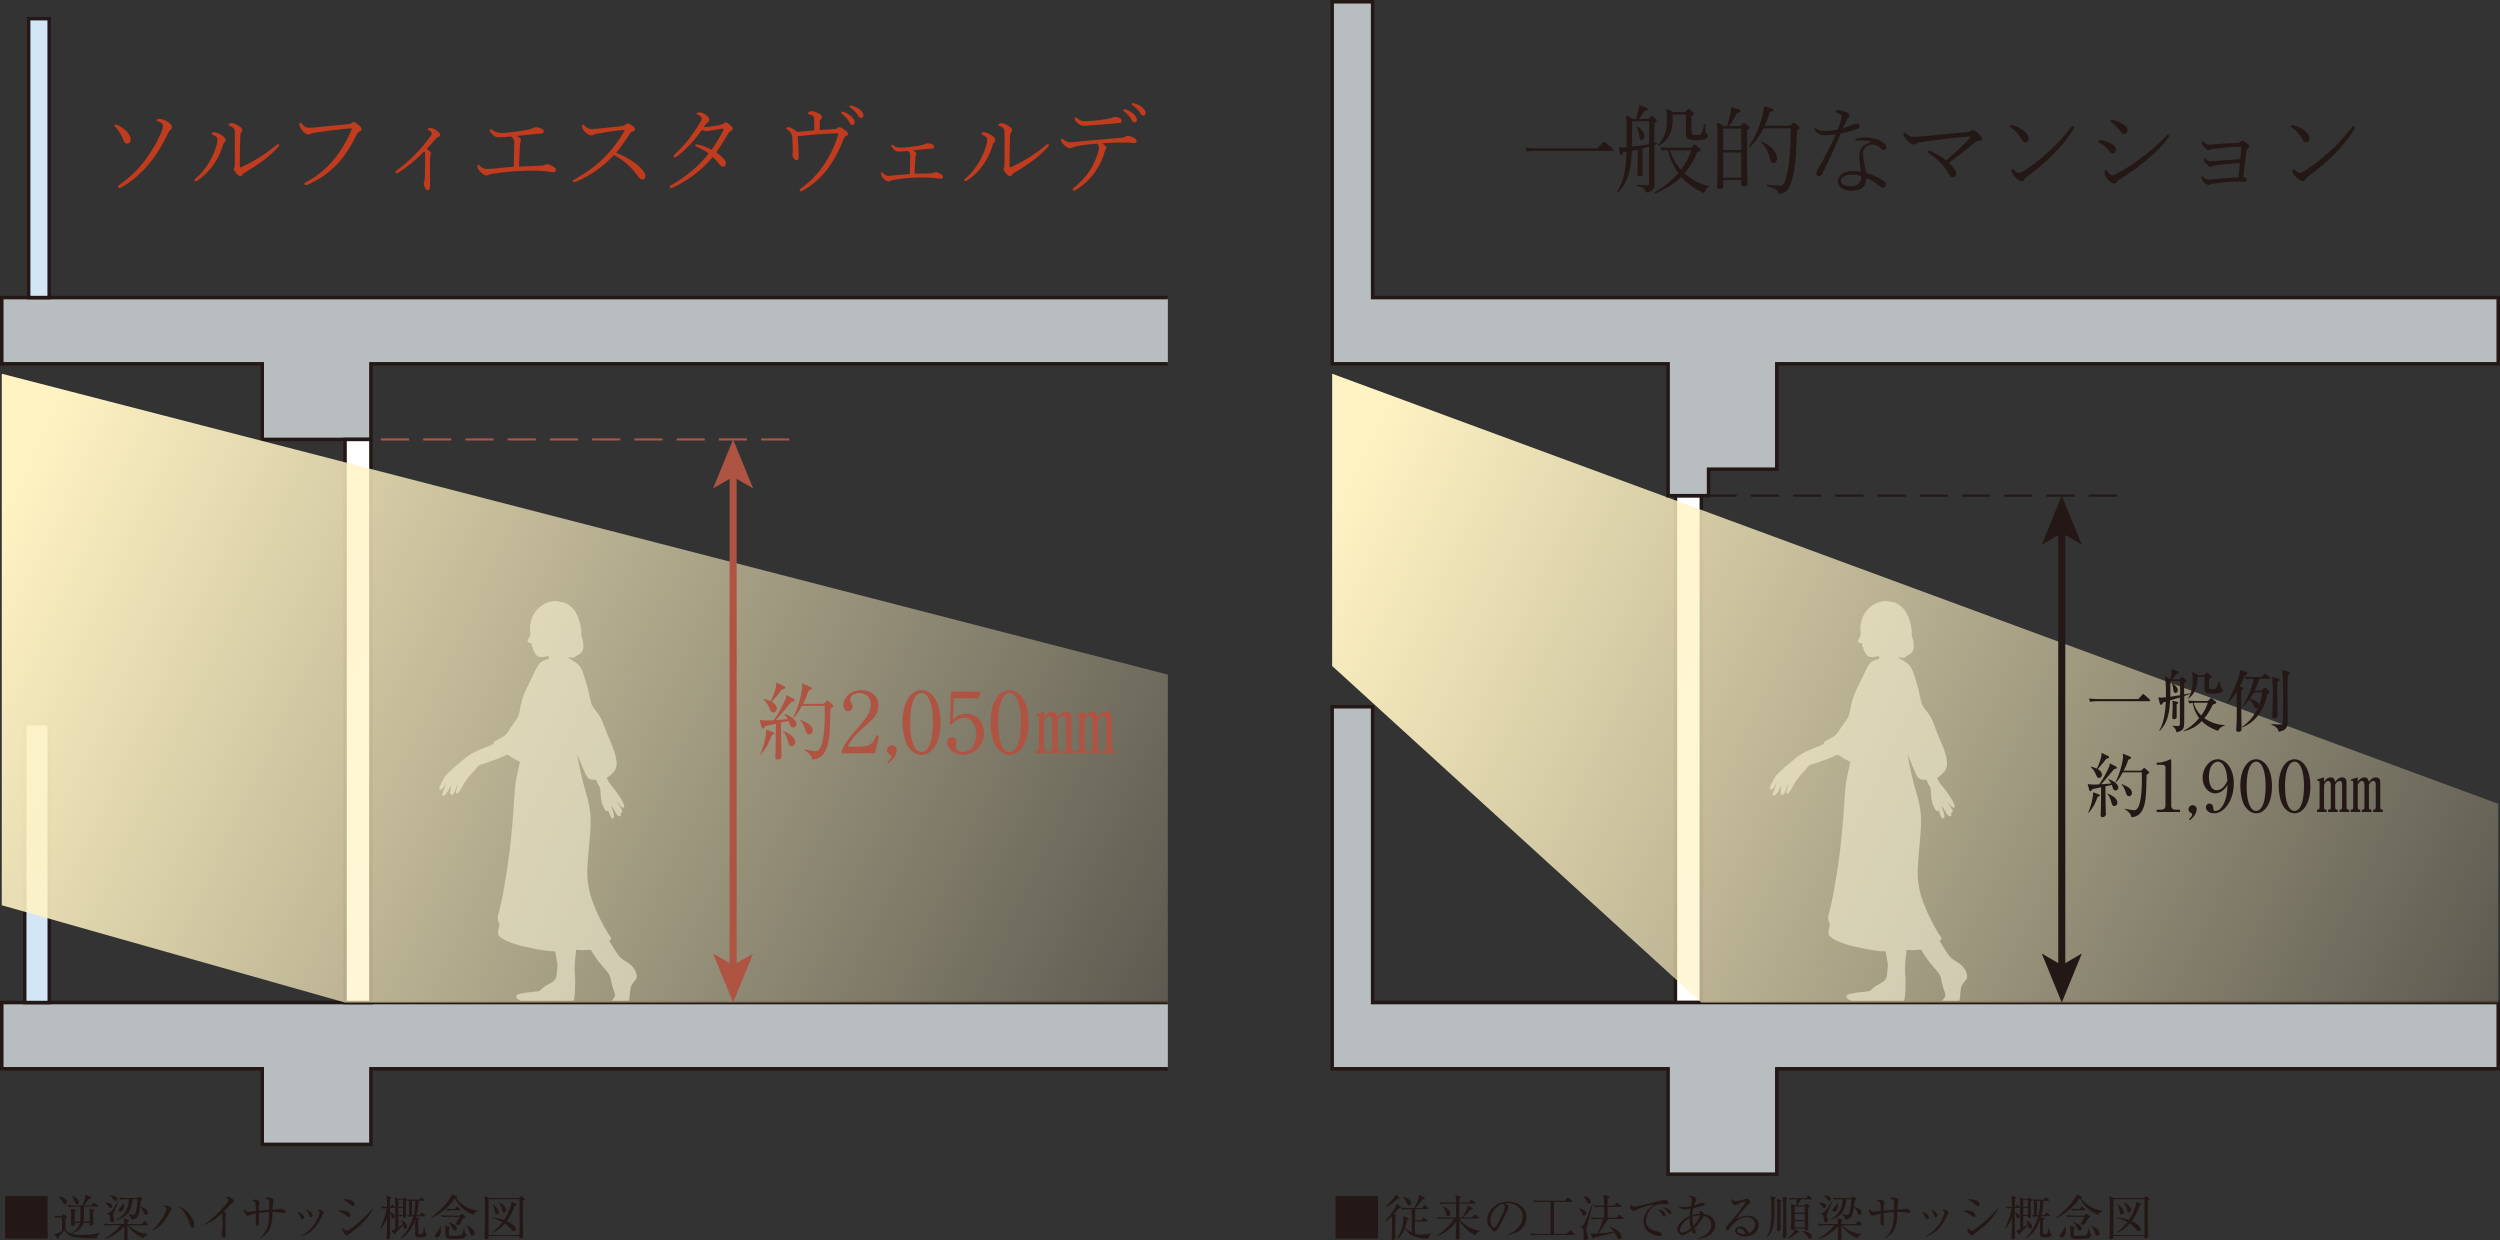 <?xml version="1.0" encoding="UTF-8"?>
<svg xmlns="http://www.w3.org/2000/svg" xmlns:xlink="http://www.w3.org/1999/xlink" viewBox="0 0 355.12 176.17">
  <rect x="0" y="0" width="355.12" height="176.17" fill="#333333" stroke="none"/>
  <defs>
    <style>
      .cls-1 {
        fill: url(#_名称未設定グラデーション_35);
      }

      .cls-1, .cls-2 {
        mix-blend-mode: darken;
      }

      .cls-3 {
        isolation: isolate;
      }

      .cls-3, .cls-4, .cls-5, .cls-6, .cls-7 {
        fill: none;
      }

      .cls-8 {
        fill: #9fa0a0;
      }

      .cls-9 {
        fill: #c13b1e;
      }

      .cls-10 {
        fill: #af5343;
      }

      .cls-11 {
        fill: #231815;
      }

      .cls-12 {
        fill: #fff;
      }

      .cls-12, .cls-13, .cls-14 {
        stroke-width: .5px;
      }

      .cls-12, .cls-13, .cls-14, .cls-4, .cls-5, .cls-6, .cls-7 {
        stroke-miterlimit: 10;
      }

      .cls-12, .cls-13, .cls-14, .cls-5, .cls-6 {
        stroke: #231815;
      }

      .cls-2 {
        fill: url(#_名称未設定グラデーション_35-2);
      }

      .cls-13 {
        fill: #b8bdc0;
      }

      .cls-14 {
        fill: #d3e6f6;
      }

      .cls-4, .cls-5 {
        stroke-dasharray: 0 0 4 2;
        stroke-width: .3px;
      }

      .cls-4, .cls-7 {
        stroke: #af5343;
      }
    </style>
    <linearGradient id="_名称未設定グラデーション_35" data-name="名称未設定グラデーション 35" x1="-.37" y1="73.3" x2="163.09" y2="149.52" gradientUnits="userSpaceOnUse">
      <stop offset="0" stop-color="#fff3c3"/>
      <stop offset="1" stop-color="#fff3c3" stop-opacity=".2"/>
    </linearGradient>
    <linearGradient id="_名称未設定グラデーション_35-2" data-name="名称未設定グラデーション 35" x1="187.13" y1="76.47" x2="350.6" y2="152.69" xlink:href="#_名称未設定グラデーション_35"/>
  </defs>
  <g class="cls-3">
    <g id="_レイヤー_2" data-name="レイヤー 2">
      <g id="_図" data-name="図">
        <rect class="cls-12" x="237.99" y="70.41" width="3.68" height="72"/>
        <path class="cls-8" d="m81.83,134.96s0,.08-.01.11c-.03.34-.06.68-.1,1.02-.09.7-.12,1.39-.07,2.1.06.88.06,1.76.02,2.64-.02.34-.04.67-.11,1.01-.12.62-.64.97-1.26.86-.17-.03-.34-.07-.51-.12-.43-.12-.86-.12-1.29,0-.5.13-1.02.19-1.54.16-.44-.02-.88-.08-1.31-.16-.38-.07-.76-.14-1.13-.22-.28-.06-.54-.17-.78-.31-.12-.07-.23-.15-.32-.25-.18-.19-.14-.42.1-.52.18-.08.37-.13.56-.17.61-.12,1.23-.19,1.85-.24.19-.02.37-.04.56-.07.11-.01.2-.07.28-.15.04-.04.08-.08.12-.12.23-.23.48-.42.77-.58.26-.14.51-.3.77-.44.38-.21.57-.54.62-.95.05-.42.09-.83.13-1.25.03-.36-.04-.71-.11-1.06-.07-.36-.14-.72-.21-1.08,0-.02-.01-.04-.02-.06-.01,0-.03,0-.04,0-.37.04-.74,0-1.11-.05-1.1-.14-2.19-.38-3.27-.61-.89-.19-1.75-.48-2.58-.87-.29-.14-.57-.3-.81-.51-.16-.14-.28-.31-.29-.53,0-.13.01-.26.03-.38.04-.23.1-.47.15-.7.01-.05.01-.11.02-.17,0-.07,0-.12-.04-.18-.18-.28-.21-.58-.18-.9.03-.28.12-.55.19-.82.22-.9.43-1.79.59-2.7.2-1.14.39-2.29.57-3.44.12-.78.22-1.57.32-2.36.07-.58.13-1.17.19-1.76.08-.76.15-1.51.22-2.27.04-.39.06-.78.09-1.18.05-.75.1-1.49.15-2.24.03-.44.07-.88.1-1.32.06-.72.17-1.44.33-2.15.12-.54.24-1.08.36-1.63,0-.04.02-.08.02-.13-.02-.01-.04-.03-.06-.03-.38-.16-.73-.37-1.08-.59-.19-.12-.38-.24-.56-.36-.05-.03-.09-.05-.15-.02-1.13.54-2.31.96-3.51,1.33-.13.04-.26.09-.38.14-.12.04-.21.12-.28.22-.2.32-.47.6-.74.87-.53.54-.98,1.14-1.34,1.81-.16.31-.35.6-.54.9-.05.08-.12.14-.19.21-.04.04-.1.07-.16.04-.07-.03-.09-.09-.09-.16,0-.11.02-.23.05-.34.06-.23.14-.45.21-.67.02-.07.04-.14.04-.21-.02.02-.04.04-.05.06-.08.17-.15.34-.22.52-.07.17-.13.35-.2.52-.04.1-.11.2-.17.29-.04.05-.08.1-.14.13-.16.11-.32.03-.34-.16,0-.1,0-.2.01-.31.03-.25.07-.51.1-.76h-.03s-.04.04-.05.06c-.12.22-.23.45-.35.67-.1.19-.23.37-.39.52-.05.05-.1.09-.16.12-.06.04-.13.05-.19,0-.06-.04-.08-.11-.07-.18.01-.08.03-.15.06-.22.12-.32.24-.64.36-.96.06-.17.12-.34.16-.53-.03.05-.07.11-.09.16-.05.1-.1.21-.15.31-.08.17-.19.33-.33.45-.06.05-.14.1-.22.13-.11.04-.22-.05-.22-.16,0-.07.02-.14.04-.2.05-.12.1-.24.16-.36.14-.28.29-.56.43-.84.23-.43.57-.75.92-1.08.66-.62,1.37-1.18,2.05-1.77.62-.53,1.31-.93,2.06-1.22.51-.2,1.02-.42,1.53-.63.17-.07.34-.16.52-.24-.05-.18.06-.28.19-.37.09-.06.19-.11.29-.17.28-.16.55-.32.83-.46.3-.16.52-.41.72-.68.09-.12.15-.25.23-.37.15-.23.3-.46.46-.68.13-.19.27-.37.41-.56.33-.43.51-.92.6-1.45.08-.51.17-1.01.32-1.5.23-.71.5-1.41.85-2.07.37-.7.7-1.41,1.03-2.12.11-.24.24-.46.37-.69.19-.32.46-.56.81-.7.25-.1.5-.19.76-.29,0-.13,0-.27-.12-.38-.04.01-.09.03-.14.04-.29.09-.58.14-.88.12-.15,0-.3-.05-.43-.11-.16-.08-.28-.2-.35-.37-.05-.13-.12-.24-.2-.36-.08-.12-.15-.25-.13-.4,0-.07-.03-.13-.08-.18-.14-.1-.16-.23-.1-.39,0-.02,0-.03.01-.05.02-.06,0-.1-.07-.11-.05-.01-.11-.01-.16-.03-.08-.02-.16-.03-.23-.06-.15-.07-.2-.2-.13-.35.04-.09.09-.16.14-.25.04-.08.1-.15.13-.23.09-.19.13-.39.09-.6-.11-.62-.03-1.23.16-1.82.15-.48.37-.94.71-1.33.63-.71,1.41-1.16,2.35-1.3.41-.06.8.01,1.19.11.05.01.11.03.16.03.13,0,.25.03.37.08.65.31,1.17.76,1.53,1.39.36.63.57,1.3.71,2.01.07.39.1.78.08,1.17,0,.07.01.14.03.2.1.32.2.64.23.97.03.26.04.51,0,.77-.09.48-.4.78-.83.96-.05.02-.1.04-.13.07-.3.29-.64.35-1.03.19-.03.02-.07.04-.11.06,0,0,0,.01-.02.03.04.03.08.06.12.09.21.13.41.26.63.37.61.33,1.02.82,1.26,1.46.23.6.41,1.21.59,1.81.21.67.34,1.36.49,2.04.03.16.07.32.11.48.07.28.18.53.35.77.14.2.28.4.44.59.41.5.73,1.06.95,1.66.42,1.17.91,2.31,1.38,3.45.24.58.42,1.18.51,1.81.04.28.06.57.01.86-.05.33-.2.62-.42.86-.26.29-.55.57-.9.76-.01,0-.03.02-.05.04.02.04.03.08.05.13.16.37.38.71.64,1.01.56.64,1.03,1.34,1.46,2.07.09.16.17.32.25.49.04.08.06.17.08.25.01.04.01.09,0,.14-.03.16-.13.21-.27.12-.14-.09-.25-.21-.34-.34-.07-.1-.14-.2-.22-.3-.03-.05-.08-.09-.13-.12.01.03.02.06.04.09.13.21.26.42.39.63.07.12.14.24.2.37.03.07.04.15.05.22,0,.13-.05.19-.17.21-.02,0-.04,0-.06,0,.02.09.04.17.05.26,0,.18-.12.28-.29.22-.08-.03-.16-.09-.22-.15-.09-.09-.17-.2-.23-.31-.19-.3-.37-.61-.55-.91-.02-.04-.05-.08-.09-.12,0,.03,0,.07.01.1.05.16.1.32.16.47.1.28.2.56.22.85,0,.09,0,.18-.03.26-.06.15-.2.18-.32.07-.09-.09-.15-.2-.19-.31-.08-.2-.15-.41-.23-.61-.02-.05-.04-.09-.06-.15-.03.02-.05.03-.07.05-.08.06-.17.06-.24,0-.07-.06-.14-.12-.18-.2-.27-.48-.48-.98-.53-1.54-.04-.43-.07-.87-.1-1.3-.02-.21-.07-.4-.21-.56-.13-.15-.19-.33-.26-.51-.03-.07-.05-.13-.08-.2-.02-.06-.05-.08-.11-.08-.19-.01-.37-.03-.56-.05-.31-.04-.55-.2-.71-.47-.17-.29-.3-.59-.43-.9-.28-.67-.56-1.34-.84-2.01-.03-.06-.06-.12-.1-.17.05.24.1.48.15.73.14.7.27,1.4.43,2.1.19.88.44,1.75.69,2.61.18.61.35,1.22.46,1.84.12.63.19,1.26.2,1.9.01.79-.03,1.57-.1,2.36-.06.61-.11,1.23-.16,1.84-.06.66-.12,1.31-.17,1.97-.05.7-.07,1.4-.03,2.1.07,1.2.34,2.35.75,3.47.42,1.14.94,2.24,1.51,3.31.32.61.67,1.2,1.06,1.77.04.06.05.13.05.2,0,.03-.04.07-.07.09-.08.04-.14.1-.2.18.07.12.14.24.22.35.22.36.44.72.66,1.07.13.21.27.42.42.61.26.34.6.6.96.82.19.12.39.24.57.37.4.29.7.66.91,1.11.1.22.16.45.17.69,0,.18-.05.34-.15.48-.08.11-.16.21-.25.31-.22.26-.41.54-.48.88-.04.18-.05.36-.07.55-.03.29-.04.58-.08.87-.04.29-.12.58-.22.85-.1.25-.26.44-.5.56-.27.15-.55.25-.85.32-.42.1-.85.16-1.28.15-.1,0-.2-.02-.31-.03-.05,0-.09-.02-.14-.04-.26-.1-.33-.29-.15-.51.16-.2.34-.37.52-.55.14-.14.29-.28.43-.42.11-.12.2-.24.3-.37.15-.19.16-.41.1-.63-.02-.09-.06-.18-.09-.27-.21-.53-.36-1.08-.45-1.64-.08-.47-.28-.88-.6-1.24-.33-.37-.64-.74-.96-1.12-.39-.47-.74-.97-1.05-1.5-.07-.11-.15-.22-.21-.34-.04-.07-.09-.08-.17-.08-.35.03-.7.06-1.05.07-.23,0-.46-.02-.69-.04-.06,0-.12,0-.18-.01Z"/>
        <polyline class="cls-13" points="165.89 142.41 .25 142.41 .25 151.82 37.25 151.82 37.25 162.56 52.69 162.56 52.69 151.82 165.89 151.82"/>
        <rect class="cls-14" x="3.51" y="102.79" width="3.49" height="39.62"/>
        <polyline class="cls-13" points="165.89 42.27 .25 42.27 .25 51.68 37.25 51.68 37.25 62.42 52.69 62.42 52.69 51.68 165.89 51.68"/>
        <rect class="cls-14" x="4.07" y="2.65" width="2.92" height="39.62"/>
        <rect class="cls-12" x="49.01" y="62.42" width="3.68" height="79.99"/>
        <polygon class="cls-1" points="165.89 142.41 49.01 142.41 .25 128.59 .25 53.09 165.89 95.83 165.89 142.41"/>
        <path class="cls-8" d="m270.81,134.96s0,.08-.01.11c-.03.34-.06.68-.1,1.02-.09.7-.12,1.39-.07,2.1.06.88.06,1.76.02,2.64-.02.34-.04.67-.11,1.01-.12.62-.64.97-1.26.86-.17-.03-.34-.07-.51-.12-.43-.12-.86-.12-1.29,0-.5.13-1.02.19-1.54.16-.44-.02-.88-.08-1.31-.16-.38-.07-.76-.14-1.13-.22-.28-.06-.54-.17-.78-.31-.12-.07-.23-.15-.32-.25-.18-.19-.14-.42.1-.52.18-.08.37-.13.56-.17.61-.12,1.23-.19,1.85-.24.19-.02.37-.04.56-.07.11-.01.2-.07.28-.15.04-.04.08-.08.12-.12.23-.23.48-.42.77-.58.26-.14.51-.3.77-.44.38-.21.57-.54.62-.95.05-.42.09-.83.13-1.25.03-.36-.04-.71-.11-1.06-.07-.36-.14-.72-.21-1.08,0-.02-.01-.04-.02-.06-.01,0-.03,0-.04,0-.37.04-.74,0-1.11-.05-1.1-.14-2.19-.38-3.27-.61-.89-.19-1.75-.48-2.58-.87-.29-.14-.57-.3-.81-.51-.16-.14-.28-.31-.29-.53,0-.13.01-.26.03-.38.04-.23.1-.47.15-.7.01-.05.01-.11.02-.17,0-.07,0-.12-.04-.18-.18-.28-.21-.58-.18-.9.03-.28.12-.55.19-.82.22-.9.43-1.79.59-2.7.2-1.14.39-2.29.57-3.44.12-.78.22-1.57.32-2.36.07-.58.13-1.17.19-1.76.08-.76.15-1.51.22-2.27.04-.39.06-.78.09-1.18.05-.75.1-1.49.15-2.24.03-.44.07-.88.1-1.32.06-.72.17-1.44.33-2.15.12-.54.24-1.08.36-1.63,0-.04.02-.08.02-.13-.02-.01-.04-.03-.06-.03-.38-.16-.73-.37-1.08-.59-.19-.12-.38-.24-.56-.36-.05-.03-.09-.05-.15-.02-1.13.54-2.31.96-3.51,1.33-.13.04-.26.09-.38.14-.12.04-.21.12-.28.22-.2.32-.47.6-.74.87-.53.54-.98,1.14-1.34,1.81-.16.31-.35.6-.54.9-.05.08-.12.14-.19.21-.04.04-.1.07-.16.04-.07-.03-.09-.09-.09-.16,0-.11.02-.23.05-.34.06-.23.14-.45.21-.67.02-.07.04-.14.04-.21-.02.02-.04.04-.05.06-.08.17-.15.34-.22.52-.07.17-.13.35-.2.52-.04.1-.11.2-.17.29-.04.05-.08.1-.14.13-.16.11-.32.03-.34-.16,0-.1,0-.2.01-.31.03-.25.07-.51.1-.76h-.03s-.04.04-.05.06c-.12.22-.23.45-.35.67-.1.19-.23.37-.39.52-.05.05-.1.09-.16.12-.06.04-.13.05-.19,0-.06-.04-.08-.11-.07-.18.01-.08.03-.15.06-.22.12-.32.24-.64.36-.96.06-.17.12-.34.16-.53-.03.05-.07.11-.09.16-.05.1-.1.21-.15.31-.08.17-.19.33-.33.45-.06.05-.14.1-.22.13-.11.04-.22-.05-.22-.16,0-.07.02-.14.04-.2.05-.12.1-.24.16-.36.14-.28.29-.56.43-.84.23-.43.57-.75.92-1.08.66-.62,1.37-1.18,2.05-1.77.62-.53,1.31-.93,2.06-1.22.51-.2,1.02-.42,1.53-.63.17-.07.34-.16.52-.24-.05-.18.06-.28.19-.37.09-.06.19-.11.29-.17.28-.16.55-.32.83-.46.3-.16.52-.41.72-.68.09-.12.15-.25.23-.37.15-.23.3-.46.46-.68.13-.19.27-.37.41-.56.33-.43.51-.92.6-1.45.08-.51.17-1.01.32-1.5.23-.71.5-1.41.85-2.07.37-.7.7-1.41,1.03-2.12.11-.24.24-.46.37-.69.19-.32.46-.56.81-.7.25-.1.5-.19.76-.29,0-.13,0-.27-.12-.38-.04.01-.09.03-.14.04-.29.09-.58.14-.88.12-.15,0-.3-.05-.43-.11-.16-.08-.28-.2-.35-.37-.05-.13-.12-.24-.2-.36-.08-.12-.15-.25-.13-.4,0-.07-.03-.13-.08-.18-.14-.1-.16-.23-.1-.39,0-.02,0-.03.01-.05.02-.06,0-.1-.07-.11-.05-.01-.11-.01-.16-.03-.08-.02-.16-.03-.23-.06-.15-.07-.2-.2-.13-.35.04-.09.09-.16.14-.25.04-.08.1-.15.13-.23.09-.19.13-.39.09-.6-.11-.62-.03-1.23.16-1.82.15-.48.37-.94.71-1.33.63-.71,1.41-1.16,2.35-1.3.41-.06.8.01,1.19.11.05.01.11.03.16.03.13,0,.25.03.37.08.65.31,1.17.76,1.53,1.39.36.63.57,1.3.71,2.01.07.39.1.78.08,1.17,0,.07.01.14.03.2.1.32.2.64.23.97.03.26.04.51,0,.77-.09.48-.4.78-.83.96-.05.02-.1.04-.13.07-.3.29-.64.35-1.03.19-.03.02-.07.04-.11.06,0,0,0,.01-.02.03.04.03.08.06.12.09.21.13.41.26.63.37.61.33,1.02.82,1.26,1.46.23.6.41,1.21.59,1.81.21.67.34,1.36.49,2.04.03.16.07.32.11.48.07.28.18.53.35.77.14.2.28.4.44.59.41.5.73,1.06.95,1.66.42,1.17.91,2.31,1.38,3.45.24.58.42,1.18.51,1.81.04.28.06.57.01.86-.05.33-.2.62-.42.86-.26.29-.55.57-.9.76-.01,0-.03.02-.05.04.02.04.03.08.05.13.16.37.38.71.64,1.01.56.64,1.03,1.34,1.46,2.07.09.16.17.32.25.49.04.08.06.17.08.25.01.04.01.09,0,.14-.03.16-.13.21-.27.12-.14-.09-.25-.21-.34-.34-.07-.1-.14-.2-.22-.3-.03-.05-.08-.09-.13-.12.01.03.02.06.04.09.13.21.26.42.39.63.07.12.14.24.2.37.03.07.04.15.05.22,0,.13-.05.19-.17.21-.02,0-.04,0-.06,0,.02.09.04.17.05.26,0,.18-.12.28-.29.22-.08-.03-.16-.09-.22-.15-.09-.09-.17-.2-.23-.31-.19-.3-.37-.61-.55-.91-.02-.04-.05-.08-.09-.12,0,.03,0,.07.01.1.05.16.1.32.16.47.1.28.2.56.22.85,0,.09,0,.18-.03.26-.06.15-.2.18-.32.07-.09-.09-.15-.2-.19-.31-.08-.2-.15-.41-.23-.61-.02-.05-.04-.09-.06-.15-.03.02-.05.03-.07.05-.08.06-.17.06-.24,0-.07-.06-.14-.12-.18-.2-.27-.48-.48-.98-.53-1.54-.04-.43-.07-.87-.1-1.3-.02-.21-.07-.4-.21-.56-.13-.15-.19-.33-.26-.51-.03-.07-.05-.13-.08-.2-.02-.06-.05-.08-.11-.08-.19-.01-.37-.03-.56-.05-.31-.04-.55-.2-.71-.47-.17-.29-.3-.59-.43-.9-.28-.67-.56-1.34-.84-2.01-.03-.06-.06-.12-.1-.17.05.24.1.48.15.73.14.7.27,1.4.43,2.1.19.88.44,1.75.69,2.61.18.61.35,1.22.46,1.84.12.63.19,1.26.2,1.9.01.79-.03,1.57-.1,2.36-.06.61-.11,1.23-.16,1.84-.06.66-.12,1.31-.17,1.97-.05.7-.07,1.4-.03,2.1.07,1.2.34,2.35.75,3.47.42,1.14.94,2.24,1.51,3.31.32.61.67,1.2,1.06,1.77.04.06.05.13.05.2,0,.03-.04.07-.07.09-.08.04-.14.1-.2.18.07.12.14.24.22.35.22.36.44.72.66,1.07.13.21.27.42.42.61.26.34.6.6.96.82.19.12.39.24.57.37.4.29.7.66.91,1.11.1.22.16.45.17.69,0,.18-.05.34-.15.48-.08.11-.16.21-.25.31-.22.26-.41.54-.48.88-.04.18-.05.36-.07.55-.03.29-.04.58-.08.87-.04.29-.12.58-.22.85-.1.25-.26.44-.5.56-.27.15-.55.25-.85.32-.42.1-.85.16-1.28.15-.1,0-.2-.02-.31-.03-.05,0-.09-.02-.14-.04-.26-.1-.33-.29-.15-.51.16-.2.34-.37.52-.55.14-.14.29-.28.43-.42.11-.12.2-.24.3-.37.15-.19.16-.41.1-.63-.02-.09-.06-.18-.09-.27-.21-.53-.36-1.08-.45-1.64-.08-.47-.28-.88-.6-1.24-.33-.37-.64-.74-.96-1.12-.39-.47-.74-.97-1.05-1.5-.07-.11-.15-.22-.21-.34-.04-.07-.09-.08-.17-.08-.35.03-.7.06-1.05.07-.23,0-.46-.02-.69-.04-.06,0-.12,0-.18-.01Z"/>
        <polygon class="cls-13" points="194.98 142.41 194.98 100.39 189.23 100.39 189.23 151.82 236.95 151.82 236.95 166.79 252.39 166.79 252.39 151.82 354.87 151.82 354.87 142.41 194.98 142.41"/>
        <polygon class="cls-2" points="354.87 142.41 241.67 142.41 189.23 94.6 189.23 53.09 354.87 114.18 354.87 142.41"/>
        <polygon class="cls-13" points="194.98 42.27 194.98 .25 189.23 .25 189.23 51.68 236.95 51.68 236.95 70.41 242.7 70.41 242.7 66.65 252.39 66.65 252.39 51.68 354.87 51.68 354.87 42.27 194.98 42.27"/>
      </g>
      <g id="_文字" data-name="文字">
        <g>
          <path class="cls-11" d="m6.77,169.9v6.04H.73v-6.04h6.04Z"/>
          <path class="cls-11" d="m13.7,175.9c-.86.02-2.44,0-3.29-.19-.8-.18-1.13-.76-1.25-.99-.15.19-.53.67-.82.96,0,.13.01.25-.1.25-.05,0-.08-.04-.12-.08l-.43-.56c.42,0,.99-.34,1.12-.43,0-1.53,0-1.7-.01-1.94-.25,0-.58,0-.92.07l-.14-.28c.16.01.43.04.95.04l.24-.2s.08-.07.12-.07c.03,0,.08.04.1.06l.25.2c.08.06.1.1.1.14,0,.05-.03.09-.21.21,0,1.26,0,1.4.03,1.51.25.81,1.91.81,2.34.81.76,0,1.85-.07,2.56-.31l.03.05c-.27.15-.43.39-.54.75Zm-4.47-4.87c-.17,0-.21-.06-.37-.36-.26-.47-.43-.61-.55-.69l.02-.06c.31.05,1.18.32,1.18.81,0,.13-.07.3-.28.3Zm4.63.36h-1.92c0,1.34,0,1.81-.05,2.14h.85c.03-1.41-.02-1.6-.08-1.86l.6.15c.06.01.13.03.13.12,0,.09-.08.14-.18.2,0,.67.01.75.02.9,0,.07.04.68.04.71,0,.27-.19.36-.34.36-.22,0-.21-.15-.2-.4h-.88c-.12.5-.6,1.19-1.64,1.46l-.04-.06c.69-.32,1.09-.9,1.2-1.4h-.73c0,.15,0,.42-.36.42-.18,0-.18-.15-.18-.23,0-.19.01-1.01.01-1.18,0-.31,0-.76-.06-1.02l.59.14c.07.01.15.05.15.14,0,.06-.06.11-.19.18,0,.6,0,.68.02,1.39h.76c.04-.29.04-.84.04-1.16v-.98h-.87c-.18,0-.51,0-.83.06l-.13-.28c.48.04.98.05,1.07.05h1.04c.15-.29.46-1.08.46-1.54l.64.31c.08.04.13.07.13.15s-.05.1-.29.14c-.03.05-.59.76-.76.94h1.1l.27-.33c.06-.06.08-.08.11-.08s.08.04.13.08l.39.32s.07.06.07.11c0,.06-.06.08-.1.08Zm-2.91-.34c-.19,0-.28-.13-.35-.36-.12-.38-.17-.56-.41-.79l.04-.05c.43.16.99.5.99.92,0,.19-.13.29-.27.29Z"/>
          <path class="cls-11" d="m17.64,173.87c-.01-.48-.02-.6-.12-.84l.62.2c.06.02.15.04.15.12,0,.06-.08.11-.18.18,0,.08,0,.23,0,.35h2.06l.25-.37s.08-.08.1-.08c.06,0,.1.03.13.07l.34.37s.06.07.06.11c0,.07-.07.08-.1.08h-2.68c.62.62,1.7,1.18,2.72,1.23v.05c-.36.18-.53.41-.62.54-.93-.35-1.86-1.19-2.23-1.82h-.03v.81c0,.29.03.74.03,1.02,0,.23-.21.29-.31.29s-.22-.06-.22-.2c0-.06.03-.38.04-.46.02-.53.02-1.06.01-1.32-.69.77-1.71,1.51-2.77,1.79v-.05c1.3-.82,1.86-1.42,2.23-1.9h-1.39c-.06,0-.5,0-.83.06l-.14-.28c.36.03.72.05,1.08.05h1.82Zm-2.69-3.07c.66.02,1.01.25,1.01.52,0,.15-.12.28-.27.28-.12,0-.14-.03-.37-.34-.18-.25-.27-.32-.39-.4l.02-.06Zm1.93-.23c-.12.34-.85,1.89-.85,2.1,0,.1.18.49.18.64,0,.18-.1.32-.27.32-.23,0-.31-.16-.31-.48,0-.37-.02-.59-.44-.78v-.06c.33-.03.43-.05.6-.22.14-.14,1.02-1.51,1.06-1.55l.04.03Zm-1.3-.76c1.02-.01,1.06.41,1.06.48,0,.12-.07.29-.27.29-.14,0-.18-.07-.34-.32-.04-.06-.2-.26-.46-.41v-.05Zm.92,3.46c.43-.23,1.76-.91,1.81-2.92h-.42c-.18,0-.5,0-.83.06l-.13-.28c.48.04.98.05,1.07.05h1.51l.18-.15s.08-.08.11-.08.07.04.11.06l.28.23s.06.07.06.1c0,.04-.04.07-.08.1-.02.01-.1.07-.15.1-.26,2.1-.32,2.63-1.37,2.7-.02-.34-.16-.48-.4-.72v-.05c.15.03.5.1.7.1.13,0,.26,0,.41-.65.13-.55.2-1.51.2-1.58h-.73c-.15,1.88-.92,2.54-2.29,2.98l-.03-.06Zm1.07-2.42c.01.14.04.28.04.46,0,.48-.25.81-.53.81-.18,0-.22-.16-.22-.24,0-.13.04-.16.32-.45.1-.1.3-.36.34-.57h.05Zm2.36.57c.51.11,1.08.43,1.08.84,0,.21-.16.3-.29.3-.17,0-.22-.13-.32-.38-.05-.12-.2-.49-.48-.7v-.06Z"/>
          <path class="cls-11" d="m24.23,172.02c-.06.07-.41.73-.5.86-.36.58-.99,1.47-2.04,1.89l-.03-.05c1.51-1.35,1.99-2.79,1.99-2.98,0-.22-.33-.39-.45-.45.07-.04.13-.07.29-.07.43,0,.89.4.89.58,0,.06-.04.09-.15.21Zm3.07,2.41c-.19,0-.24-.17-.27-.32-.25-1.07-.84-2.02-1.63-2.79.9.36,1.48,1.08,1.85,1.65.25.39.35.69.35,1.04,0,.06,0,.42-.29.42Z"/>
          <path class="cls-11" d="m33.06,170.83c-.06.04-.13.09-.27.22-.04.04-.85.89-1.01,1.06.11.06.35.2.35.3,0,.04-.06.22-.08.26-.01.03-.02.58-.02.72,0,.32.03,1.7.03,1.98,0,.15-.02.43-.22.43-.23,0-.37-.39-.37-.53,0-.06.07-.34.08-.39.05-.36.08-.88.08-1.25,0-.24-.03-1-.06-1.11-.01-.05-.04-.09-.08-.13-.45.42-1.33,1.18-2.47,1.62l-.03-.04c1.62-1.08,3.47-3.2,3.47-3.5,0-.17-.08-.22-.36-.43.08-.02.17-.04.28-.04.41,0,.87.47.87.65,0,.06-.01.07-.19.18Z"/>
          <path class="cls-11" d="m40.35,172.31c-.06,0-.71-.1-.85-.12-.39-.04-.62-.04-.81-.04,0,1.51-.07,2.75-1.62,3.71l-.05-.05c1.16-1.17,1.18-2.21,1.2-3.65-.18,0-.74.03-1.46.15,0,.22.03,1.18.03,1.37s0,.41-.2.41-.29-.37-.29-.49c0-.08.04-.4.04-.46,0-.12,0-.64,0-.75-.27.06-.75.15-.95.25-.14.06-.15.07-.19.07-.25,0-.53-.44-.53-.71,0-.1.01-.2.06-.29.27.36.31.42.61.42.1,0,.85-.09,1.01-.11,0-.24-.01-1.02-.1-1.2-.06-.13-.19-.17-.48-.25.15-.1.27-.17.43-.17.18,0,.67.18.67.36,0,.04-.06.21-.06.25-.06.23-.05.49-.04.97.49-.05,1.06-.11,1.48-.14,0-1.04,0-1.16-.04-1.29-.06-.21-.46-.27-.57-.29.17-.1.29-.18.44-.18.2,0,.78.14.78.38,0,.05-.06.27-.07.32-.05.27-.06.68-.07,1.04.29,0,.71-.03.87-.06.05,0,.25-.08.29-.08.11,0,.36.08.58.24.08.06.1.1.1.2,0,.2-.12.2-.19.2Z"/>
          <path class="cls-11" d="m42.97,173.21c-.15,0-.22-.16-.3-.34-.09-.2-.28-.51-.51-.76.46.07,1.02.45,1.02.83,0,.14-.07.26-.2.26Zm2.89-.71s-.33.67-.39.78c-1.01,1.9-2.26,2.23-2.75,2.36v-.07c2.09-.98,2.69-3.22,2.69-3.32,0-.17-.28-.33-.37-.38.09-.02.18-.05.31-.05.3,0,.66.37.66.46,0,.05-.01.07-.15.22Zm-1.68.41c-.15,0-.17-.06-.29-.39-.09-.26-.26-.51-.42-.72.48.14.92.53.92.83,0,.15-.08.27-.21.27Z"/>
          <path class="cls-11" d="m49.59,172.87c-.1,0-.16-.05-.34-.18-.67-.47-1.02-.59-1.33-.69.19-.03.35-.05.6-.05.85,0,1.26.32,1.26.67,0,.16-.08.25-.19.25Zm.56-1.53c-.08,0-.15-.06-.25-.15-.68-.62-1.07-.74-1.27-.8.15-.02.27-.03.44-.03.9,0,1.3.4,1.3.71,0,.1-.05.27-.22.27Zm-.16,3.66c-.27.2-.29.22-.48.41-.05.06-.12.1-.18.1-.15,0-.68-.39-.68-.95,0-.06,0-.1.02-.16.14.18.45.41.55.41.45,0,2.64-1.78,3.77-3.22l.04.03c-.24.6-1.04,1.94-3.05,3.38Z"/>
          <path class="cls-11" d="m56.02,171.59h-.62v.6c.14.04.69.27.69.62,0,.17-.11.28-.25.28-.17,0-.2-.15-.25-.39-.01-.07-.06-.29-.19-.42,0,.55,0,2.96,0,3.45,0,.12,0,.32-.31.32-.16,0-.19-.05-.19-.14,0-.08.02-.33.03-.44.02-.39.05-2.11.06-2.45-.15.36-.46,1.04-.97,1.54l-.06-.03c.41-.69.88-2.16.96-2.92-.35.01-.49.03-.67.06l-.14-.27c.15.01.41.03.88.04-.02-1.1-.08-1.31-.15-1.61l.68.2s.08.04.08.08c0,.05-.01.08-.21.22v1.1h.1l.15-.2c.04-.06.07-.09.1-.09.04,0,.08.04.13.08l.17.19s.07.1.07.13c0,.04-.05.06-.1.06Zm1.78-1.05s-.12.09-.15.12c0,.22,0,.8,0,1.05,0,.17.02.92.02,1.08,0,.14-.13.25-.28.25s-.14-.13-.14-.23v-.06h-.66v.14c0,.67,0,.74,0,1.42.34-.2.5-.32.64-.42-.09-.24-.17-.39-.26-.53l.03-.03c.35.18.83.49.83.9,0,.17-.09.3-.25.3-.18,0-.23-.1-.27-.29-.02-.11-.04-.17-.05-.22-.15.17-.76.81-1.07,1.11,0,.19-.03.25-.1.25-.04,0-.08-.04-.13-.08l-.39-.5c.22-.03.25-.04.58-.22,0-.62,0-3.68-.01-4.03,0-.06-.01-.25-.05-.52l.53.28h.6l.13-.13s.08-.07.11-.07.07.02.12.07l.22.21s.05.06.05.08c0,.05-.02.08-.06.1Zm-.55-.1h-.66v.99h.66v-.99Zm0,1.16h-.66v.97h.66v-.97Zm3.1,4.09c-.12.06-.3.08-.61.08-.77,0-.77-.05-.77-.9,0-.25,0-1.18.01-1.58-.68,1.88-1.67,2.44-2.04,2.64l-.04-.05c.82-.75,1.5-1.96,1.81-3.1-.1,0-.44,0-.76.07l-.14-.28c.18.01.22.01.31.02v-1.98s-.04,0-.09.02l-.13-.28c.48.04.98.05,1.07.05h.58l.18-.24c.04-.06.07-.09.1-.09.04,0,.09.04.13.08l.26.23s.07.08.07.11c0,.06-.06.08-.1.08h-.73c-.04.84-.15,1.51-.28,2.04h.45l.18-.26c.04-.06.08-.09.11-.09s.08.03.13.07l.29.27s.06.08.06.11c0,.04-.04.07-.1.07h-1.16c-.01.06-.02.08-.04.13l.41.1c.09.02.12.04.12.08,0,.05-.1.13-.22.17,0,.87-.01,1.66,0,1.88.02.17.1.17.25.17.35,0,.39,0,.56-.94h.06c.03.2.1.74.22.82.08.06.12.09.12.14,0,.12-.1.27-.27.35Zm-1.48-5.11c-.11,0-.22,0-.34,0v2.03h.23c.08-.31.23-.95.25-2.04h-.14Z"/>
          <path class="cls-11" d="m67.19,172.58c-.91-.46-1.86-1.02-2.57-2.38-.92,1.36-2.44,2.49-3.36,2.81l-.03-.04c.53-.41,1.89-1.49,2.78-2.89.17-.27.17-.32.17-.43l.64.26s.1.05.1.12c0,.05-.06.1-.16.14.76.95,1.75,1.66,3.14,1.82v.04c-.22.08-.48.18-.7.55Zm-5.13,3.22c-.17,0-.3-.1-.3-.26,0-.14.1-.24.17-.32.34-.37.49-.65.59-1.06h.04c.04.21.07.35.07.61,0,1.03-.56,1.03-.57,1.03Zm3.73-2.75c-.08.13-.39.71-.47.82-.06.08-.12.13-.25.13-.09,0-.31-.03-.31-.17,0-.06.48-.83.55-.99h-1.69c-.13,0-.48,0-.82.06l-.14-.28c.43.03.86.05,1.07.05h1.56l.23-.22s.06-.04.08-.04c.04,0,.06,0,.11.06l.37.33s.04.06.04.09c0,.08-.1.13-.34.18Zm.14,2.79c-.27.14-.98.14-1.39.14-1.13,0-1.26-.04-1.26-.78,0-.52,0-.85-.05-1.07l.58.16s.1.03.1.09c0,.03-.02.12-.15.19,0,.08-.01.51-.01.54,0,.33.03.43.34.43,1.25,0,1.3-.04,1.44-.13.16-.12.23-.34.35-.99h.04c.15.71.16.79.19.83.02.03.1.08.13.1.02.01.04.04.04.08,0,.13-.19.32-.35.41Zm-.63-3.93h-.9c-.18,0-.51,0-.83.07l-.14-.28c.43.03.87.04,1.08.04h.12l.18-.27c.04-.06.07-.08.1-.08.04,0,.07.03.13.08l.3.27s.07.06.07.1c0,.06-.06.07-.1.07Zm-.68,2.89c-.19,0-.26-.15-.44-.52-.18-.34-.34-.48-.46-.6v-.05c.31.09,1.18.36,1.18.85,0,.14-.08.31-.27.31Zm2.51.72c-.22,0-.28-.18-.32-.28-.03-.1-.31-.88-.6-1.14l.02-.04c.81.35,1.2.76,1.2,1.11,0,.16-.1.35-.31.35Z"/>
          <path class="cls-11" d="m73.74,170.17l.2-.2s.06-.06.08-.06c.02,0,.07.03.1.06l.37.28s.06.06.06.1c0,.06-.03.11-.27.25,0,.41,0,2.41,0,2.44,0,.64.04,2.33.04,2.5,0,.37-.32.37-.34.37-.23,0-.22-.18-.2-.32h-4.38c0,.13.02.46-.34.46-.14,0-.21-.06-.21-.18,0-.64.04-3.54.04-4.03,0-.85,0-1.46-.08-1.97l.62.31h4.31Zm-4.34.17v5.08h4.4v-5.08h-4.4Zm3.89.64c.06.02.09.05.09.09,0,.11-.17.16-.26.19-.27.78-.63,1.53-1.13,2.2.69.31,1.3.81,1.3,1.14,0,.04-.04.3-.28.3-.1,0-.15-.05-.29-.18-.59-.62-.74-.74-1.01-.92-.79.91-1.56,1.24-1.84,1.36l-.02-.04c.78-.6,1.23-1.13,1.53-1.52-.51-.28-.98-.46-1.51-.62v-.06c1,.1,1.49.29,1.73.37.76-1.15,1.09-2.27,1.04-2.59l.64.27Zm-3.33.08c.8.46.91,1.06.91,1.16,0,.16-.1.3-.27.3-.23,0-.26-.15-.35-.69-.03-.15-.17-.53-.32-.74l.03-.04Zm.94-.26c.8.41,1,.83,1,1.08,0,.03,0,.34-.28.34-.21,0-.25-.17-.3-.4-.04-.2-.15-.57-.45-.99l.03-.03Z"/>
        </g>
        <g>
          <path class="cls-11" d="m195.75,169.9v6.04h-6.04v-6.04h6.04Z"/>
          <path class="cls-11" d="m198.72,171.62c-.37.48-.58.71-.71.87l.26.11s.09.04.09.1c0,.05-.03.09-.17.2,0,.28,0,1.51,0,1.76,0,.18.02.97.02,1.13,0,.32-.34.32-.36.32-.18,0-.18-.11-.18-.17,0-.23.06-1.44.07-1.71,0-.22,0-1.24,0-1.45-.48.5-.89.74-1.06.83v-.03c.39-.48,1.11-1.32,1.58-2.24.08-.16.1-.25.12-.36l.53.38s.07.07.07.12c0,.06-.08.1-.22.13Zm-.17-1.34c-.14.13-1.11,1.02-1.78,1.2v-.03c.52-.45,1.17-1.18,1.31-1.44.05-.09.06-.13.13-.34l.55.4s.06.06.06.11c0,.08-.08.1-.27.1Zm4.38,5.64c-1.38.07-2.84-.27-3.36-1.48-.39,1.04-.83,1.36-1.18,1.57l-.02-.03c.85-1.04.97-2.51.97-2.84,0-.13-.01-.18-.06-.39l.72.25c.06.02.1.06.1.11,0,.07-.05.1-.22.18-.05.24-.13.64-.28,1.04.1.17.35.5.93.75v-3.32h-.58s-.43,0-.83.07l-.14-.28c.34.03.73.04,1.08.04h.81c.19-.31.6-1.13.67-1.45.03-.13.05-.26.03-.41l.74.37c.08.04.09.1.09.12,0,.08-.08.09-.29.13-.04.04-.1.09-.13.13-.67.85-.69.88-.97,1.11h.97l.27-.33s.08-.09.11-.09c.03,0,.09.05.13.08l.37.33s.08.06.08.11c0,.07-.07.07-.11.07h-1.82v1.59h.88l.22-.31s.07-.1.11-.1c.03,0,.07.03.13.08l.36.32s.08.06.08.11c0,.07-.07.07-.11.07h-1.68v1.73c.2.05.5.11.94.11.66,0,1.15-.14,1.37-.2v.04c-.29.25-.36.53-.4.73Zm-2.76-4.69c-.19,0-.22-.09-.35-.39-.12-.28-.39-.67-.54-.82v-.04c.17.04,1.18.33,1.18.95,0,.22-.15.3-.29.3Z"/>
          <path class="cls-11" d="m207.31,173.1c.5.77,1.62,1.59,2.91,1.72v.05c-.15.06-.51.26-.67.6-1.19-.55-1.94-1.56-2.25-2.13,0,.69.01,1.22.02,1.54,0,.14.03.75.03.87,0,.31-.31.33-.36.33-.22,0-.22-.13-.22-.21,0-.06.01-.34.02-.42.05-1.01.06-1.29.06-1.91-.52.71-1.56,1.66-2.74,2.06l-.03-.06c1.12-.71,2.06-1.75,2.47-2.44h-1.54c-.19,0-.52,0-.83.07l-.14-.28c.36.03.72.04,1.08.04h1.72c0-.76,0-.88-.01-1.94h-1.39c-.2,0-.53.01-.83.06l-.14-.27c.36.03.72.04,1.08.04h1.28c-.01-.62-.01-.79-.14-1.06l.74.2s.09.03.09.09c0,.04-.08.1-.22.19,0,.06,0,.48,0,.58h1.34l.25-.32s.08-.09.11-.09c.03,0,.08.02.14.08l.4.32s.07.07.07.1c0,.07-.07.07-.11.07h-2.21c0,.91,0,1.02,0,1.94h.41c.36-.5.78-1.39.8-1.69l.63.38c.07.04.08.07.08.09,0,.09-.07.11-.32.14-.06.06-.1.11-.51.55-.27.29-.46.46-.54.53h1.24l.32-.32c.06-.06.09-.08.12-.08s.06.01.13.07l.41.33s.08.08.08.1c0,.07-.08.07-.11.07h-2.72Zm-2.35-1.76c.29.13,1.05.47,1.05,1.08,0,.15-.08.33-.28.33-.24,0-.28-.21-.31-.36-.01-.07-.12-.57-.5-1.02l.04-.03Z"/>
          <path class="cls-11" d="m214.09,175.43v-.06c1.49-.53,2.19-1.52,2.19-2.58,0-1.18-.95-1.88-2.17-1.88-.18,0-.21,0-.29.04.38.2.48.46.48.56,0,.08-.02.13-.24.58-.45.96-1.11,2.37-1.58,2.76-.05.04-.13.08-.22.08-.16,0-.22-.09-.43-.39-.05-.07-.33-.33-.38-.39-.08-.11-.2-.36-.2-.71,0-1.51,1.27-2.75,2.98-2.75,1.36,0,2.59.79,2.59,2.2s-1.13,2.4-2.74,2.54Zm-.55-4.44c-.77.13-1.84,1.12-1.84,2.41,0,.48.27,1,.55,1,.19,0,.46-.5.58-.74.7-1.41.93-1.86.93-2.23,0-.18-.08-.32-.22-.45Z"/>
          <path class="cls-11" d="m223.63,175.44h-5.33c-.06,0-.5,0-.83.06l-.14-.27c.55.04,1.06.04,1.08.04h1.83v-4.54h-1.48c-.06,0-.5,0-.83.06l-.14-.28c.55.05,1.05.05,1.08.05h3.43l.28-.38s.07-.09.11-.09c.05,0,.08.03.13.07l.48.39s.07.06.07.1c0,.07-.07.08-.1.08h-2.53v4.54h1.81l.4-.42c.05-.06.08-.09.11-.09.04,0,.08.04.13.08l.46.42s.07.06.07.1c0,.08-.07.08-.11.08Z"/>
          <path class="cls-11" d="m224.3,171.64c.29.04,1.02.25,1.02.73,0,.15-.08.31-.29.31-.19,0-.22-.07-.4-.49-.1-.25-.26-.43-.34-.52v-.03Zm1.95-.68c-.12.47-.62,2.53-.74,2.94-.12.46-.17.62-.17.75,0,.15.01.25.1.53.06.2.15.5.15.6,0,.2-.11.38-.34.38-.13,0-.33-.06-.33-.41,0-.13.03-.69.03-.8,0-.45-.33-.62-.48-.67v-.04c.37-.06.48-.2.59-.43.32-.69,1.09-2.75,1.13-2.86h.06Zm-1.31-1.08c.57.1,1.04.39,1.04.77,0,.1-.06.31-.27.31-.19,0-.24-.11-.36-.39-.1-.23-.25-.46-.41-.66v-.03Zm4.66,3.1l.31-.37c.05-.06.06-.08.11-.08.04,0,.07.03.13.08l.43.36s.07.06.07.11c0,.06-.06.08-.11.08h-2.13c-.79,1.35-1.37,2.05-1.38,2.05.67-.03,1.57-.13,2.21-.25-.29-.41-.46-.57-.63-.71l.03-.04c.81.33,1.15.55,1.44.9.03.03.27.32.27.59,0,.22-.18.31-.3.31-.13,0-.23-.06-.36-.32-.15-.29-.24-.44-.37-.64-.17.06-1.11.41-2.84.72-.08.15-.09.18-.15.18-.06,0-.1-.1-.11-.11l-.3-.65c.18.03.32.04.48.04.15,0,.39,0,.47-.01.32-.54.69-1.47.84-2.06h-.77c-.13,0-.48,0-.83.06l-.14-.28c.51.04.96.05,1.08.05h.82v-1.56h-.48c-.12,0-.49,0-.83.06l-.14-.28c.36.03.72.05,1.08.05h.37c-.02-.97-.02-1.08-.16-1.54l.79.22s.12.04.12.1c0,.1-.17.17-.27.2v1.02h.97l.27-.31s.08-.09.11-.09c.03,0,.06.03.13.08l.4.31s.07.06.07.1c0,.06-.06.08-.1.08h-1.84v1.56h1.25Z"/>
          <path class="cls-11" d="m236.61,171.04c-.9,0-1.16,0-1.63.28-.65.39-1.18,1.29-1.18,2.09,0,1.17,1.23,1.44,1.86,1.58.1.02.4.08.4.39,0,.18-.18.2-.27.2-.72,0-2.34-.53-2.34-2.07,0-.3.06-.9.57-1.57.2-.25.36-.4.97-.88-.74.1-2.24.62-2.48.75-.3.17-.34.19-.45.19-.18,0-.51-.21-.51-.62,0-.18.05-.27.1-.36.13.21.24.37.55.37.14,0,.32-.03,1.03-.2.83-.2,2.18-.5,3.01-.71.07-.01.17-.04.22-.04.1,0,.56.13.56.37,0,.22-.22.22-.41.22Zm-.2,1.78c-.12,0-.14-.03-.31-.32-.14-.25-.32-.43-.66-.77.47.1,1.16.41,1.16.85,0,.12-.04.25-.19.25Zm.82-.32c-.1,0-.13-.04-.33-.34-.17-.25-.48-.5-.71-.67.45.04,1.23.33,1.23.79,0,.2-.15.22-.19.22Z"/>
          <path class="cls-11" d="m241.09,175.98v-.06c.22-.04.79-.16,1.44-.74.36-.32.55-.69.55-1.19,0-.91-.67-1.19-1.06-1.28-.1.26-.83,1.33-1.34,1.75.02.04.04.08.06.13.12.25.14.29.14.36,0,.13-.08.29-.22.29-.17,0-.29-.19-.39-.44-.59.44-1.13.68-1.37.68-.22,0-.29-.12-.39-.3-.01-.03-.2-.27-.22-.3-.05-.07-.06-.15-.06-.23,0-.54.62-1.4,1.78-1.9.01-.2.04-.53.12-1.05-.35.06-.57.1-.84.1-.29,0-.67-.06-.83-.47.09.04.32.13.76.13.29,0,.65-.07.97-.13.01-.06.06-.28.07-.34s.07-.32.07-.49c0-.29-.18-.41-.41-.54.06-.04.1-.07.3-.07.42,0,.76.3.76.45,0,.08-.02.11-.17.41-.04.08-.12.28-.18.47.48-.13.6-.18.91-.33.07-.03.12-.06.2-.06.16,0,.43.15.43.27,0,.1-.03.1-.32.2-.33.11-.99.25-1.33.31-.11.46-.13.8-.15.98.48-.15.88-.18,1.14-.18-.01-.1-.04-.15-.17-.39.36-.04.63.21.69.43.74.12,1.62.57,1.62,1.58,0,1.13-1.16,1.93-2.58,1.95Zm-1.09-2.98c-1.04.57-1.37,1.46-1.37,1.74,0,.22.11.35.32.35.18,0,.7-.17,1.24-.6-.08-.29-.2-.79-.18-1.48Zm.38-.17c0,.69.12,1.09.18,1.29.54-.57.89-1.29.95-1.48-.46-.01-.84.08-1.13.19Z"/>
          <path class="cls-11" d="m247.85,175.64c-.67,0-1.37-.27-1.37-.82,0-.48.48-.61.77-.61.53,0,.92.36,1.1.95.56-.1.95-.7.95-1.23s-.43-1.04-1.14-1.04c-1.37,0-2.27,1.32-2.37,1.48-.17.28-.24.39-.39.39-.08,0-.24-.05-.24-.29,0-.23.06-.29.48-.69.56-.55,2.28-2.79,2.28-3.05,0-.04-.02-.07-.08-.07-.09,0-.62.18-1,.38-.01,0-.29.15-.31.15-.15,0-.57-.22-.57-.66,0-.13.04-.18.08-.23.16.27.29.33.48.33.34,0,1.08-.21,1.29-.28.05-.01.28-.09.31-.09.27,0,.51.34.51.48,0,.11,0,.12-.25.31-.18.14-1.53,1.68-1.81,2.14.42-.24.95-.5,1.68-.5,1.13,0,1.57.67,1.57,1.31,0,.81-.7,1.66-1.99,1.66Zm-.76-1.15c-.14,0-.34.09-.34.29,0,.36.72.53.92.53.1,0,.16-.01.25-.04-.15-.52-.6-.78-.83-.78Z"/>
          <path class="cls-11" d="m252.05,170.31c0,.36,0,1.99,0,2.32-.02,1.69-.39,2.47-1.06,3.22l-.05-.03c.57-1.2.69-1.9.69-4.03,0-.57,0-1.33-.13-1.86l.55.11c.06.01.16.04.16.11s-.04.09-.15.15Zm.85.43c0,.29,0,1.59,0,1.86,0,.3.03,1.79.03,1.89,0,.36-.25.39-.34.39-.06,0-.18-.03-.18-.22,0-.05.02-.26.02-.3.02-.81.04-1.66.04-2.47s-.01-1.21-.08-1.58l.59.14s.11.03.11.1-.04.1-.17.18Zm.85-.37c0,.45-.01,2.42-.01,2.82,0,.34,0,1.06.02,1.74,0,.1.02.54.02.62,0,.06,0,.13-.04.2-.06.08-.19.13-.3.13-.2,0-.2-.16-.2-.22,0-.1.03-.54.04-.63.02-.53.04-1.11.04-2.23,0-.27,0-1.93-.05-2.44-.01-.2-.03-.29-.07-.4l.59.15c.07.01.13.05.13.11,0,.04-.02.08-.16.15Zm1.55,4.75c-.5.43-.75.62-1.39.83l-.02-.04c.61-.46,1-1.04,1.11-1.31l.46.26c.06.04.1.06.1.13,0,.09-.08.11-.27.13Zm2.01-4.76h-1.44c-.06.1-.25.41-.59.86h1.05l.15-.16s.08-.08.11-.08c.05,0,.09.04.12.06l.26.2s.09.07.09.13-.12.13-.22.17v.06c0,.22,0,1.45,0,1.61,0,.18.04,1.03.04,1.23,0,.3-.25.34-.32.34-.19,0-.2-.1-.2-.25h-1.45c-.03.19-.26.2-.32.2-.2,0-.2-.1-.2-.19,0-.03,0-.06,0-.1.03-.49.06-1.53.06-2.44,0-.6-.04-.85-.06-1.04l.54.26h.2c.04-.2.08-.44.11-.86h-.15c-.19,0-.52,0-.83.07l-.14-.28c.55.04.95.04,1.08.04h1.35l.22-.31s.06-.09.11-.09.1.04.13.08l.32.32s.07.06.07.1c0,.07-.07.07-.1.07Zm-.94,1.03h-1.45v.87h1.45v-.87Zm0,1.04h-1.45v.88h1.45v-.88Zm0,1.04h-1.45v.89h1.45v-.89Zm.76,2.49c-.17,0-.2-.06-.39-.34-.15-.24-.47-.57-.76-.74v-.06c.32.04,1.42.29,1.42.85,0,.19-.15.28-.27.28Z"/>
          <path class="cls-11" d="m261.08,173.87c-.01-.48-.02-.6-.12-.84l.62.2c.06.02.15.04.15.12,0,.06-.08.11-.18.18,0,.08,0,.23,0,.35h2.06l.25-.37s.08-.08.1-.08c.06,0,.1.03.13.07l.34.37s.06.07.06.11c0,.07-.07.08-.1.08h-2.68c.62.62,1.7,1.18,2.72,1.23v.05c-.36.18-.53.41-.62.54-.93-.35-1.86-1.19-2.23-1.82h-.03v.81c0,.29.03.74.03,1.02,0,.23-.21.29-.31.29s-.22-.06-.22-.2c0-.06.03-.38.04-.46.02-.53.02-1.06.01-1.32-.69.77-1.71,1.51-2.77,1.79v-.05c1.3-.82,1.86-1.42,2.23-1.9h-1.39c-.06,0-.5,0-.83.06l-.14-.28c.36.03.72.05,1.08.05h1.82Zm-2.69-3.07c.66.02,1.01.25,1.01.52,0,.15-.12.28-.27.28-.12,0-.14-.03-.37-.34-.18-.25-.27-.32-.39-.4l.02-.06Zm1.93-.23c-.12.34-.85,1.89-.85,2.1,0,.1.18.49.18.64,0,.18-.1.32-.27.32-.23,0-.31-.16-.31-.48,0-.37-.02-.59-.44-.78v-.06c.33-.03.43-.05.6-.22.14-.14,1.02-1.51,1.06-1.55l.04.03Zm-1.3-.76c1.02-.01,1.06.41,1.06.48,0,.12-.07.29-.27.29-.14,0-.18-.07-.34-.32-.04-.06-.2-.26-.46-.41v-.05Zm.92,3.46c.43-.23,1.76-.91,1.81-2.92h-.42c-.18,0-.5,0-.83.06l-.13-.28c.48.04.98.05,1.07.05h1.51l.18-.15s.08-.08.11-.08.07.04.11.06l.28.23s.06.07.06.1c0,.04-.04.07-.08.1-.02.01-.1.07-.15.1-.26,2.1-.32,2.63-1.37,2.7-.02-.34-.16-.48-.4-.72v-.05c.15.03.5.1.7.1.13,0,.26,0,.41-.65.13-.55.2-1.51.2-1.58h-.73c-.15,1.88-.92,2.54-2.29,2.98l-.03-.06Zm1.07-2.42c.01.14.04.28.04.46,0,.48-.25.81-.53.81-.18,0-.22-.16-.22-.24,0-.13.04-.16.32-.45.1-.1.3-.36.34-.57h.05Zm2.36.57c.51.11,1.08.43,1.08.84,0,.21-.16.3-.29.3-.17,0-.22-.13-.32-.38-.05-.12-.2-.49-.48-.7v-.06Z"/>
          <path class="cls-11" d="m271.16,172.31c-.06,0-.71-.1-.85-.12-.39-.04-.62-.04-.81-.04,0,1.51-.07,2.75-1.62,3.71l-.05-.05c1.16-1.17,1.18-2.21,1.2-3.65-.18,0-.74.03-1.46.15,0,.22.03,1.18.03,1.37s0,.41-.2.41-.29-.37-.29-.49c0-.08.04-.4.04-.46,0-.12,0-.64,0-.75-.27.06-.75.15-.95.25-.14.06-.15.07-.19.07-.25,0-.53-.44-.53-.71,0-.1.01-.2.06-.29.27.36.31.42.61.42.1,0,.85-.09,1.01-.11,0-.24-.01-1.02-.1-1.2-.06-.13-.19-.17-.48-.25.15-.1.27-.17.43-.17.18,0,.67.18.67.36,0,.04-.06.21-.06.25-.06.23-.05.49-.04.97.49-.05,1.06-.11,1.48-.14,0-1.04,0-1.16-.04-1.29-.06-.21-.46-.27-.57-.29.17-.1.29-.18.44-.18.2,0,.78.14.78.38,0,.05-.06.27-.07.32-.05.27-.06.68-.07,1.04.29,0,.71-.03.87-.06.05,0,.25-.08.29-.08.11,0,.36.08.58.24.08.06.1.1.1.2,0,.2-.12.2-.19.2Z"/>
          <path class="cls-11" d="m273.78,173.21c-.15,0-.22-.16-.3-.34-.09-.2-.28-.51-.51-.76.46.07,1.02.45,1.02.83,0,.14-.07.26-.2.26Zm2.89-.71s-.33.67-.39.78c-1.01,1.9-2.26,2.23-2.75,2.36v-.07c2.09-.98,2.69-3.22,2.69-3.32,0-.17-.28-.33-.37-.38.09-.02.18-.05.31-.05.3,0,.66.37.66.46,0,.05-.01.07-.15.22Zm-1.68.41c-.15,0-.17-.06-.29-.39-.09-.26-.26-.51-.42-.72.48.14.92.53.92.83,0,.15-.08.27-.21.27Z"/>
          <path class="cls-11" d="m280.4,172.87c-.1,0-.16-.05-.34-.18-.67-.47-1.02-.59-1.33-.69.19-.03.35-.05.6-.05.85,0,1.26.32,1.26.67,0,.16-.08.25-.19.25Zm.56-1.53c-.08,0-.15-.06-.25-.15-.68-.62-1.07-.74-1.27-.8.15-.02.27-.03.44-.03.9,0,1.3.4,1.3.71,0,.1-.05.27-.22.27Zm-.16,3.66c-.27.2-.29.22-.48.41-.05.06-.12.1-.18.1-.15,0-.68-.39-.68-.95,0-.06,0-.1.02-.16.14.18.45.41.55.41.45,0,2.64-1.78,3.77-3.22l.04.03c-.24.6-1.04,1.94-3.05,3.38Z"/>
          <path class="cls-11" d="m286.83,171.59h-.62v.6c.14.04.69.27.69.62,0,.17-.11.28-.25.28-.17,0-.2-.15-.25-.39-.01-.07-.06-.29-.19-.42,0,.55,0,2.96,0,3.45,0,.12,0,.32-.31.32-.16,0-.19-.05-.19-.14,0-.08.02-.33.03-.44.02-.39.05-2.11.06-2.45-.15.36-.46,1.04-.97,1.54l-.06-.03c.41-.69.88-2.16.96-2.92-.35.01-.49.03-.67.06l-.14-.27c.15.01.41.03.88.04-.02-1.1-.08-1.31-.15-1.61l.68.2s.08.04.08.08c0,.05-.01.08-.21.22v1.1h.1l.15-.2c.04-.06.07-.09.1-.09.04,0,.08.04.13.08l.17.19s.07.1.07.13c0,.04-.05.06-.1.06Zm1.78-1.05s-.12.09-.15.12c0,.22,0,.8,0,1.05,0,.17.02.92.02,1.08,0,.14-.13.25-.28.25s-.14-.13-.14-.23v-.06h-.66v.14c0,.67,0,.74,0,1.42.34-.2.5-.32.64-.42-.09-.24-.17-.39-.26-.53l.03-.03c.35.18.83.49.83.9,0,.17-.09.3-.25.3-.18,0-.23-.1-.27-.29-.02-.11-.04-.17-.05-.22-.15.17-.76.81-1.07,1.11,0,.19-.03.25-.1.25-.04,0-.08-.04-.13-.08l-.39-.5c.22-.03.25-.04.58-.22,0-.62,0-3.68-.01-4.03,0-.06-.01-.25-.05-.52l.53.28h.6l.13-.13s.08-.07.11-.07.07.02.12.07l.22.21s.05.06.05.08c0,.05-.02.08-.06.1Zm-.55-.1h-.66v.99h.66v-.99Zm0,1.16h-.66v.97h.66v-.97Zm3.1,4.09c-.12.06-.3.08-.61.08-.77,0-.77-.05-.77-.9,0-.25,0-1.18.01-1.58-.68,1.88-1.67,2.44-2.04,2.64l-.04-.05c.82-.75,1.5-1.96,1.81-3.1-.1,0-.44,0-.76.07l-.14-.28c.17.01.22.01.31.02v-1.98s-.04,0-.09.02l-.13-.28c.48.04.98.05,1.07.05h.58l.17-.24c.04-.06.07-.09.1-.09.04,0,.09.04.13.08l.26.23s.07.08.07.11c0,.06-.06.08-.1.08h-.73c-.04.84-.15,1.51-.28,2.04h.45l.18-.26c.04-.06.08-.09.11-.09s.08.03.13.07l.29.27s.06.08.06.11c0,.04-.04.07-.1.07h-1.16c-.01.06-.02.08-.04.13l.41.1c.09.02.12.04.12.08,0,.05-.1.13-.22.17,0,.87-.01,1.66,0,1.88.02.17.1.17.25.17.35,0,.39,0,.56-.94h.06c.03.2.1.74.22.82.08.06.12.09.12.14,0,.12-.1.27-.27.35Zm-1.48-5.11c-.11,0-.22,0-.34,0v2.03h.23c.08-.31.23-.95.25-2.04h-.14Z"/>
          <path class="cls-11" d="m298,172.58c-.91-.46-1.86-1.02-2.57-2.38-.92,1.36-2.44,2.49-3.36,2.81l-.03-.04c.53-.41,1.89-1.49,2.78-2.89.17-.27.17-.32.17-.43l.64.26s.1.05.1.12c0,.05-.06.1-.16.14.76.95,1.75,1.66,3.14,1.82v.04c-.22.08-.48.18-.7.55Zm-5.13,3.22c-.17,0-.3-.1-.3-.26,0-.14.1-.24.17-.32.34-.37.49-.65.59-1.06h.04c.04.21.07.35.07.61,0,1.03-.56,1.03-.57,1.03Zm3.73-2.75c-.08.13-.39.71-.47.82-.06.08-.12.13-.25.13-.09,0-.31-.03-.31-.17,0-.06.48-.83.55-.99h-1.69c-.13,0-.48,0-.82.06l-.14-.28c.43.03.86.05,1.07.05h1.56l.23-.22s.06-.04.08-.04c.04,0,.06,0,.11.06l.37.33s.04.06.04.09c0,.08-.1.13-.34.18Zm.14,2.79c-.27.14-.98.14-1.39.14-1.13,0-1.26-.04-1.26-.78,0-.52,0-.85-.05-1.07l.58.16s.1.03.1.09c0,.03-.02.12-.15.19,0,.08-.01.51-.01.54,0,.33.03.43.34.43,1.25,0,1.3-.04,1.44-.13.16-.12.23-.34.35-.99h.04c.15.71.16.79.19.83.02.03.1.08.13.1.02.01.04.04.04.08,0,.13-.19.32-.35.41Zm-.63-3.93h-.9c-.18,0-.51,0-.83.07l-.14-.28c.43.03.87.04,1.08.04h.12l.18-.27c.04-.06.07-.08.1-.08.04,0,.07.03.13.08l.3.27s.07.06.07.1c0,.06-.06.07-.1.07Zm-.68,2.89c-.19,0-.26-.15-.44-.52-.18-.34-.34-.48-.46-.6v-.05c.31.09,1.18.36,1.18.85,0,.14-.08.31-.27.31Zm2.51.72c-.22,0-.28-.18-.32-.28-.03-.1-.31-.88-.6-1.14l.02-.04c.81.35,1.2.76,1.2,1.11,0,.16-.1.35-.31.35Z"/>
          <path class="cls-11" d="m304.55,170.17l.2-.2s.06-.06.08-.06c.02,0,.07.03.1.06l.37.28s.06.06.06.1c0,.06-.03.11-.27.25,0,.41,0,2.41,0,2.44,0,.64.04,2.33.04,2.5,0,.37-.32.37-.34.37-.23,0-.22-.18-.2-.32h-4.38c0,.13.02.46-.34.46-.14,0-.21-.06-.21-.18,0-.64.04-3.54.04-4.03,0-.85,0-1.46-.08-1.97l.62.31h4.31Zm-4.34.17v5.08h4.4v-5.08h-4.4Zm3.89.64c.06.02.09.05.09.09,0,.11-.17.16-.26.19-.27.78-.63,1.53-1.13,2.2.69.31,1.3.81,1.3,1.14,0,.04-.04.3-.28.3-.1,0-.15-.05-.29-.18-.59-.62-.74-.74-1.01-.92-.79.91-1.56,1.24-1.84,1.36l-.02-.04c.78-.6,1.23-1.13,1.53-1.52-.51-.28-.98-.46-1.51-.62v-.06c1,.1,1.49.29,1.73.37.76-1.15,1.09-2.27,1.04-2.59l.64.27Zm-3.33.08c.8.46.91,1.06.91,1.16,0,.16-.1.3-.27.3-.23,0-.26-.15-.35-.69-.03-.15-.17-.53-.32-.74l.03-.04Zm.94-.26c.8.41,1,.83,1,1.08,0,.03,0,.34-.28.34-.21,0-.25-.17-.3-.4-.04-.2-.15-.57-.45-.99l.03-.03Z"/>
        </g>
        <line class="cls-4" x1="54.11" y1="62.42" x2="113.35" y2="62.42"/>
        <g>
          <line class="cls-7" x1="104.14" y1="67.36" x2="104.14" y2="137.47"/>
          <polygon class="cls-10" points="104.14 62.42 101.29 69.38 104.14 67.73 106.98 69.38 104.14 62.42"/>
          <polygon class="cls-10" points="104.14 142.41 101.29 135.45 104.14 137.1 106.98 135.45 104.14 142.41"/>
        </g>
        <g>
          <path class="cls-10" d="m112.73,99.26c.1.05.16.12.16.22,0,.11-.13.18-.5.25-.16.19-.49.59-1.01,1.22-.46.55-.85,1-1.18,1.33.06,0,1.07-.05,1.7-.13-.05-.08-.19-.36-.49-.68l.06-.07c.94.36,1.66.9,1.66,1.45,0,.23-.13.49-.46.49-.29,0-.41-.14-.52-.55-.01-.04-.06-.2-.13-.38l-1.09.24c0,.52.04,2.97.04,3.2.01.24.05,1.32.05,1.54,0,.31-.28.52-.58.52-.25,0-.32-.16-.32-.36,0-.19.05-.98.05-1.15.01-.38.02-1.56.04-3.59-.76.17-1.35.3-1.51.34-.07.12-.19.35-.3.35-.12,0-.19-.14-.22-.22l-.26-1.02c.2.05.55.08.85.08.37,0,.92-.01,1.12-.02.82-1.1,1.55-2.63,1.72-3.11.05-.12.07-.34.07-.48l1.07.54Zm-4.74,7.89c.52-1.16.86-2.69.84-3.5l.98.36c.08.04.17.11.17.17,0,.08-.07.14-.38.26-.38,1.12-.73,1.79-1.55,2.75l-.06-.04Zm.46-7.88c.34.08.73.19,1.03.34.34-.67.86-1.98.79-2.69l1.14.56c.1.05.14.12.14.18,0,.18-.18.22-.46.26-.56.72-.65.83-1.46,1.76.35.22.71.54.71.95,0,.28-.18.58-.49.58-.28,0-.35-.14-.61-.73-.28-.62-.55-.89-.8-1.14v-.07Zm2.83,4.57c.49.22,1.69.76,1.69,1.57,0,.38-.28.59-.53.59-.32,0-.38-.24-.54-.79-.17-.62-.4-.97-.66-1.32l.04-.05Zm5.73-3.87l.36-.34c.06-.06.13-.13.17-.13.05,0,.13.07.17.11l.58.49c.06.05.11.12.11.18,0,.08-.23.25-.44.41-.07,3.32-.1,4.81-.73,6.03-.44.85-1.2,1.16-1.86,1.18-.1-.56-.47-.94-1.09-1.36v-.07c.56.11,1.3.24,1.61.24,1.21,0,1.27-3.96,1.27-5.19,0-.2-.01-1.06-.01-1.26h-3.24c-.59,1.12-1,1.52-1.18,1.72l-.07-.05c.89-1.76,1.3-3.79,1.3-4.41,0-.12-.04-.35-.06-.46l1.3.55c.06.02.13.08.13.17,0,.12-.18.2-.47.34-.13.38-.35.98-.79,1.86h2.96Zm-3.27,2.29c1.14.47,1.7.85,1.7,1.5,0,.29-.14.56-.48.56-.31,0-.41-.13-.67-.96-.1-.31-.32-.72-.6-1.03l.05-.07Z"/>
          <path class="cls-10" d="m124.28,107.01h-4.71v-.32c.24-.76.8-1.6,1.76-2.69,1.76-2.04,2.36-2.72,2.36-3.92,0-.9-.58-1.64-1.6-1.64-.84,0-1.34.5-1.34.94,0,.04,0,.19.12.37.16.24.25.37.25.6,0,.36-.29.67-.65.67-.42,0-.68-.4-.68-.84,0-.88.85-2.15,2.58-2.15,1.49,0,2.4.94,2.4,2.23,0,1.21-.7,1.87-1.77,2.79-.41.34-1.99,1.69-2.59,3.01h1.66c1.68,0,2.07-.65,2.43-1.64l.36.13-.58,2.46Z"/>
          <path class="cls-10" d="m126.06,108.22c.32-.24.56-.55.56-.79,0-.05-.01-.17-.11-.2-.31-.14-.52-.31-.52-.68s.31-.7.68-.7c.4,0,.71.31.71.68,0,.89-.84,1.62-1.14,1.87l-.19-.18Z"/>
          <path class="cls-10" d="m130.9,107.24c-.83,0-1.52-.58-1.97-1.3-.5-.83-.73-2.3-.73-3.42,0-2.55,1.09-4.5,2.7-4.5,1.24,0,2.7,1.33,2.7,4.61,0,2.94-1.24,4.61-2.7,4.61Zm-1.34-7.21c-.17.6-.28,1.61-.28,2.6,0,2.67.64,4.2,1.62,4.2.83,0,1.2-1.1,1.33-1.56.17-.61.29-1.63.29-2.64,0-2.73-.66-4.2-1.62-4.2-.85,0-1.22,1.18-1.34,1.6Z"/>
          <path class="cls-10" d="m135.47,99.2l-.11,3.02c.52-.46.97-.83,1.86-.83,1.73,0,2.55,1.43,2.55,2.75,0,1.74-1.38,3.09-2.96,3.09-1.37,0-2.27-1.02-2.27-1.76,0-.46.29-.74.7-.74.36,0,.62.24.62.62,0,.12-.01.17-.06.36-.02.1-.04.26-.04.34,0,.52.54.78,1.02.78.97,0,1.88-.92,1.88-2.53,0-1.52-.8-2.36-1.68-2.36-.48,0-1.21.26-1.87,1.04l-.18-.1.18-4.63h4.17l-.24.95h-3.59Z"/>
          <path class="cls-10" d="m143.4,107.24c-.83,0-1.52-.58-1.97-1.3-.5-.83-.73-2.3-.73-3.42,0-2.55,1.09-4.5,2.7-4.5,1.24,0,2.7,1.33,2.7,4.61,0,2.94-1.24,4.61-2.7,4.61Zm-1.34-7.21c-.17.6-.28,1.61-.28,2.6,0,2.67.64,4.2,1.62,4.2.83,0,1.2-1.1,1.33-1.56.17-.61.29-1.63.29-2.64,0-2.73-.66-4.2-1.62-4.2-.85,0-1.22,1.18-1.34,1.6Z"/>
          <path class="cls-10" d="m147.14,106.62c.23,0,.44,0,.44-.42v-4.26c0-.31-.31-.26-.41-.25l-.02-.22,1.2-.37v.79c.4-.66.83-.79,1.14-.79.55,0,.66.41.76.78.19-.26.58-.78,1.16-.78.37,0,.77.19.77.78v4.32c0,.42.23.42.46.42v.38h-1.66v-.38c.23,0,.44,0,.44-.42v-3.93c0-.23-.08-.55-.42-.55-.13,0-.52.08-.76.68v3.8c0,.42.22.42.44.42v.38h-1.66v-.38c.23,0,.46,0,.46-.42v-3.9c0-.35-.22-.59-.46-.59-.13,0-.49.14-.68.71v3.78c0,.42.22.42.44.42v.38h-1.66v-.38Zm5.73,0c.23,0,.44,0,.44-.42v-4.26c0-.31-.31-.26-.41-.25v-.22s1.18-.37,1.18-.37v.79c.4-.66.83-.79,1.14-.79.56,0,.67.41.77.78.19-.26.56-.78,1.16-.78.36,0,.77.19.77.78v4.32c0,.42.22.42.44.42v.38h-1.66v-.38c.23,0,.44,0,.44-.42v-3.93c0-.23-.07-.55-.41-.55-.13,0-.53.08-.76.68v3.8c0,.42.22.42.44.42v.38h-1.66v-.38c.23,0,.44,0,.44-.42v-3.9c0-.35-.22-.59-.46-.59-.13,0-.49.14-.68.71v3.78c0,.42.22.42.44.42v.38h-1.66v-.38Z"/>
        </g>
        <line class="cls-5" x1="242.7" y1="70.41" x2="301.83" y2="70.41"/>
        <g>
          <line class="cls-6" x1="292.87" y1="75.35" x2="292.87" y2="137.47"/>
          <polygon class="cls-11" points="292.87 70.41 290.03 77.37 292.87 75.72 295.72 77.37 292.87 70.41"/>
          <polygon class="cls-11" points="292.87 142.41 290.03 135.45 292.87 137.1 295.72 135.45 292.87 142.41"/>
        </g>
        <g>
          <path class="cls-11" d="m303.75,99.3l.53-.6c.06-.07.09-.12.16-.12.06,0,.11.06.17.11l.72.65c.05.05.1.09.1.15,0,.1-.09.11-.15.11h-7.2c-.09,0-.71,0-1.18.09l-.19-.46c.75.07,1.47.07,1.53.07h5.51Z"/>
          <path class="cls-11" d="m310.27,98.88c0,.75,0,1.95,0,2.7,0,.93,0,1.53-.08,1.76-.09.25-.26.5-1.01.7-.09-.35-.17-.63-.57-.88v-.06c.17,0,.36.03.64.03s.4,0,.4-.28c0-.03,0-3.18,0-3.78-.08.03-1.18.36-1.4.42-.09,2.29-.55,3.36-1.48,4.34l-.05-.06c.13-.22.45-.77.65-1.74.16-.78.25-1.57.28-2.36-.09.03-.34.1-.42.13-.02.08-.08.31-.26.31-.13,0-.16-.13-.18-.21l-.21-.83c.1,0,.25.03.44.03.18,0,.46-.03.65-.05.02-1.08-.04-2.37-.15-3.01l.75.46c.08-.26.2-.73.2-1.08,0-.12-.02-.29-.03-.39l.92.33c.07.02.13.09.13.16,0,.15-.25.18-.34.19-.27.35-.36.47-.64.79h1.07l.22-.24c.05-.06.1-.11.16-.11.05,0,.09.04.15.09l.41.34s.09.1.09.15c0,.06-.1.15-.36.3v1.61c.27-.05.72-.13.82-.15v.09c-.27.1-.49.19-.82.3Zm-.59-2.14h-1.39c0,.45.02,1.15,0,2.23.49-.07.58-.08,1.39-.22,0-.29,0-1.69,0-2.01Zm-.64,1.69c-.28,0-.3-.23-.33-.52-.03-.36-.14-.65-.2-.8l.03-.04c.81.46.81.86.81.99,0,.2-.12.37-.31.37Zm.15,1.63c0,.28,0,1.48,0,1.72,0,.15,0,.37-.39.37-.21,0-.24-.12-.24-.27,0-.18.07-1.21.07-1.43,0-.67-.02-.77-.05-.92l.69.17c.06.01.14.03.14.12,0,.08-.08.14-.23.24Zm5.88,3.77c-1.33-.49-1.94-1.02-2.31-1.4-1.03,1.09-2.16,1.35-2.58,1.45l-.03-.05c.36-.19,1.24-.64,2.24-1.82-.29-.38-.72-1.05-.92-2.16-.23.02-.35.04-.47.06l-.2-.39c.63.04,1.24.06,1.54.06h1.28l.31-.31c.06-.06.11-.11.16-.11s.1.04.14.07l.51.42s.09.1.09.16c0,.08-.08.14-.51.28-.41.89-.81,1.46-1.2,1.93,1.26.89,2.48.95,2.91.98v.05c-.38.13-.81.38-.96.78Zm-.97-5.3c-.91,0-.97-.25-.97-.9,0-.19.02-1.22.02-1.47h-.99c0,1.73-.54,2.55-1.4,3.14v-.04c.61-.87.71-1.91.71-2.68,0-.25-.01-.65-.09-1.14l.87.48h.82l.29-.3s.1-.09.14-.09c.05,0,.12.06.17.1l.43.38s.07.06.07.12c0,.07-.09.15-.38.3-.01.29-.01.64-.01.92,0,.5,0,.53.39.53.44,0,.55-.04.64-.16.08-.09.27-.46.36-.97h.07c.03.19.2.9.31,1.01.17.16.19.18.19.27,0,.5-1.06.5-1.64.5Zm-1.92,1.29c-.25,0-.5.02-.58.02.12.41.38,1.12,1.07,1.8.59-.78.73-1.21.94-1.82h-1.43Z"/>
          <path class="cls-11" d="m318.45,97.62c.13.07.19.11.19.19,0,.09-.11.17-.27.31-.04.86.04,4.65.04,5.43,0,.29-.18.41-.49.41-.17,0-.27-.11-.27-.28,0-.04.01-.12.01-.15.08-1.17.08-1.55.08-5.32-.34.55-.78,1.15-1.31,1.66l-.07-.07c.6-.85,1.48-3.05,1.78-4.13.05-.18.07-.39.05-.52l.9.34c.15.06.15.11.15.16,0,.11-.13.18-.39.28-.2.56-.4,1.01-.68,1.54l.28.15Zm3.08.19c.06-.07.13-.11.19-.11.05,0,.13.05.17.08l.4.32c.06.05.12.13.12.2,0,.11-.12.24-.35.33-.24,1.24-1.02,3.67-3.54,4.7l-.03-.09c.39-.27,1.47-1.03,2.23-2.67-.04.03-.08.05-.18.05-.2,0-.25-.05-.49-.55-.09-.18-.32-.5-.53-.72-.43.58-.72.85-.88,1l-.06-.04c.84-1.38,1.43-3.13,1.59-3.9-.35,0-.77.02-1.12.09l-.2-.4c.62.05,1.24.07,1.54.07h.87l.3-.36c.06-.07.11-.12.16-.12.03,0,.11.05.19.11l.49.35s.1.08.1.15c0,.09-.08.11-.15.11h-1.42c-.12.49-.34,1.08-.65,1.7h.98l.27-.3Zm-1.37.54c-.09.15-.25.46-.58.93.57.14,1.34.38,1.29.94.21-.5.44-1.31.49-1.87h-1.2Zm4.93-2.91c.14.04.21.1.21.18,0,.15-.14.22-.31.25-.05.88-.05,1.67-.05,1.99,0,.19.03,4.02.03,4.77,0,.96-.65,1.19-1.29,1.31-.1-.44-.25-.65-1.05-1.03v-.05c.19,0,.95.05,1.11.05.55,0,.55-.05.55-.5,0-.49.03-2.65.03-3.09,0-1.04,0-3.25-.17-4.14l.94.26Zm-1.52.92c.15.04.22.09.22.18,0,.18-.2.27-.3.33-.03.46-.03.73-.03,1.07,0,.59.05,3.16.05,3.69,0,.3-.26.42-.47.42-.27,0-.27-.13-.27-.28,0-.16.09-2.53.09-2.97,0-.68-.03-2.04-.14-2.66l.85.22Z"/>
          <path class="cls-11" d="m300.57,108.88c.08.04.13.1.13.18,0,.09-.11.15-.42.21-.13.16-.41.49-.84,1.02-.38.46-.71.83-.98,1.11.05,0,.89-.04,1.42-.11-.04-.07-.16-.3-.41-.57l.05-.06c.78.3,1.38.75,1.38,1.21,0,.19-.11.41-.38.41-.24,0-.34-.12-.43-.46,0-.03-.05-.17-.11-.32l-.91.2c0,.43.03,2.48.03,2.67.01.2.04,1.1.04,1.28,0,.26-.23.43-.48.43-.21,0-.27-.13-.27-.3,0-.16.04-.82.04-.96,0-.32.02-1.3.03-2.99-.63.14-1.13.25-1.26.28-.06.1-.16.29-.25.29-.1,0-.16-.12-.18-.18l-.22-.85c.17.04.46.07.71.07.31,0,.77,0,.93-.02.68-.92,1.29-2.19,1.43-2.59.04-.1.06-.28.06-.4l.89.45Zm-3.95,6.58c.43-.97.72-2.24.7-2.92l.82.3c.07.03.14.09.14.14,0,.07-.06.12-.32.22-.32.93-.61,1.49-1.29,2.29l-.05-.03Zm.38-6.57c.28.07.61.16.86.28.28-.56.72-1.65.66-2.24l.95.47c.08.04.12.1.12.15,0,.15-.15.18-.38.22-.47.6-.54.69-1.22,1.47.29.18.59.45.59.79,0,.23-.15.48-.41.48-.23,0-.29-.12-.51-.61-.23-.52-.46-.74-.67-.95v-.06Zm2.36,3.81c.41.18,1.41.63,1.41,1.31,0,.32-.23.49-.44.49-.27,0-.32-.2-.45-.66-.14-.52-.33-.81-.55-1.1l.03-.04Zm4.78-3.23l.3-.28c.05-.05.11-.11.14-.11.04,0,.11.06.14.09l.48.41s.09.1.09.15c0,.07-.19.21-.37.34-.06,2.77-.08,4.01-.61,5.03-.37.71-1,.97-1.55.98-.08-.47-.39-.78-.91-1.13v-.06c.47.09,1.08.2,1.34.2,1.01,0,1.06-3.3,1.06-4.33,0-.17-.01-.88-.01-1.05h-2.7c-.49.93-.83,1.27-.98,1.43l-.06-.04c.74-1.47,1.08-3.16,1.08-3.68,0-.1-.03-.29-.05-.38l1.08.46s.11.07.11.14c0,.1-.15.17-.39.28-.11.32-.29.82-.66,1.55h2.47Zm-2.73,1.91c.95.39,1.42.71,1.42,1.25,0,.24-.12.47-.4.47-.26,0-.34-.11-.56-.8-.08-.26-.27-.6-.5-.86l.04-.06Z"/>
          <path class="cls-11" d="m306.35,115.02h.55c.52,0,.7-.2.7-.61v-5.41c0-.31-.29-.36-.48-.36h-.76v-.31h.18c.77,0,1.51-.35,1.63-.42.07-.04.1-.06.14-.06.09,0,.11.06.11.14v6.42c0,.43.21.61.7.61h.55v.32h-3.32v-.32Z"/>
          <path class="cls-11" d="m310.93,116.35c.27-.2.47-.46.47-.66,0-.04-.01-.14-.09-.17-.26-.12-.43-.26-.43-.57s.26-.58.57-.58c.33,0,.59.26.59.57,0,.74-.7,1.35-.95,1.56l-.16-.15Z"/>
          <path class="cls-11" d="m315.53,112.44c-.21.13-.52.26-.87.26-.99,0-1.79-1-1.79-2.22,0-1.38.99-2.63,2.14-2.63s2.3,1.3,2.3,3.45c0,2.31-1.3,4.23-2.83,4.23-.67,0-1.14-.4-1.14-.87,0-.36.28-.52.51-.52.2,0,.53.13.55.69,0,.22.03.36.3.36s.54-.13.73-.35c.89-.98.94-2.46.98-3.35-.19.31-.4.65-.88.95Zm.33-3.71c-.17-.27-.43-.54-.81-.54-.53,0-1.28.56-1.28,2.2,0,.46.11,1.86,1.14,1.86.38,0,1.02-.28,1.49-1.36-.04-.55-.12-1.51-.54-2.16Z"/>
          <path class="cls-11" d="m320.48,115.53c-.69,0-1.27-.48-1.64-1.08-.42-.69-.61-1.92-.61-2.85,0-2.13.91-3.75,2.25-3.75,1.03,0,2.25,1.11,2.25,3.84,0,2.45-1.03,3.84-2.25,3.84Zm-1.12-6.01c-.14.5-.23,1.34-.23,2.17,0,2.23.53,3.5,1.35,3.5.69,0,1-.92,1.11-1.3.14-.51.24-1.36.24-2.2,0-2.28-.55-3.5-1.35-3.5-.71,0-1.02.98-1.12,1.33Z"/>
          <path class="cls-11" d="m325.93,115.53c-.69,0-1.27-.48-1.64-1.08-.42-.69-.61-1.92-.61-2.85,0-2.13.91-3.75,2.25-3.75,1.03,0,2.25,1.11,2.25,3.84,0,2.45-1.03,3.84-2.25,3.84Zm-1.12-6.01c-.14.5-.23,1.34-.23,2.17,0,2.23.53,3.5,1.35,3.5.69,0,1-.92,1.11-1.3.14-.51.24-1.36.24-2.2,0-2.28-.55-3.5-1.35-3.5-.71,0-1.02.98-1.12,1.33Z"/>
          <path class="cls-11" d="m329.12,115.02c.19,0,.37,0,.37-.35v-3.55c0-.26-.26-.22-.34-.21l-.02-.18,1-.31v.66c.33-.55.69-.66.95-.66.46,0,.55.34.63.65.16-.22.48-.65.97-.65.31,0,.64.16.64.65v3.6c0,.35.19.35.38.35v.32h-1.38v-.32c.19,0,.37,0,.37-.35v-3.28c0-.19-.07-.46-.35-.46-.11,0-.43.07-.63.57v3.17c0,.35.18.35.37.35v.32h-1.38v-.32c.19,0,.38,0,.38-.35v-3.25c0-.29-.18-.49-.38-.49-.11,0-.41.12-.57.59v3.15c0,.35.18.35.37.35v.32h-1.38v-.32Zm4.78,0c.19,0,.37,0,.37-.35v-3.55c0-.26-.26-.22-.34-.21v-.18s.98-.31.98-.31v.66c.33-.55.69-.66.95-.66.47,0,.56.34.64.65.16-.22.47-.65.97-.65.3,0,.64.16.64.65v3.6c0,.35.18.35.37.35v.32h-1.38v-.32c.19,0,.37,0,.37-.35v-3.28c0-.19-.06-.46-.34-.46-.11,0-.44.07-.63.57v3.17c0,.35.18.35.37.35v.32h-1.38v-.32c.19,0,.37,0,.37-.35v-3.25c0-.29-.18-.49-.38-.49-.11,0-.41.12-.57.59v3.15c0,.35.18.35.37.35v.32h-1.38v-.32Z"/>
        </g>
        <g>
          <path class="cls-11" d="m216.73,20.97c.46.08.84.1,1.32.1h8.88c.74-.84.85-.92.92-.92.08,0,.18.08.95.7.38.31.41.38.41.45,0,.08-.04.13-.18.13h-10.97c-.49,0-.8.03-1.19.08l-.14-.53Z"/>
          <path class="cls-11" d="m234.26,20.82c-.31.1-.63.18-.94.27v1.79c0,.92.03,1.6.03,1.78,0,.25-.15.38-.46.38-.22,0-.31-.1-.31-.29,0-.15.06-.7.06-1.75v-1.74c-.28.07-.56.13-.84.17-.06,1.34-.18,2.27-.38,3.04-.29,1.12-.73,1.93-1.54,2.87-.06.07-.18-.04-.14-.11.57-.95.85-1.85,1.05-2.94.13-.7.21-1.53.25-2.72-.17.03-.35.06-.52.08-.07.29-.14.38-.25.38-.1,0-.17-.14-.34-1.09.21.01.41.01.6,0,.17-.01.35-.03.52-.04.01-.38.01-.8.01-1.26,0-2.21-.01-2.55-.08-3.24.36.15.62.28.97.49h.48c.15-.5.24-.83.32-1.3.04-.2.07-.41.08-.64.9.24,1.23.39,1.23.55,0,.14-.11.21-.52.28-.28.49-.46.77-.74,1.12h1.37c.32-.36.38-.41.46-.41.07,0,.13.04.49.34.2.18.22.25.22.32,0,.08-.03.14-.34.35v2.84c.11-.03.21-.04.32-.07.08-.01.13.14.04.17-.13.04-.24.1-.36.14,0,4.65.04,5.24.04,5.74,0,.39-.2.62-.43.77-.18.14-.55.24-.74.24-.11,0-.14-.03-.17-.17-.04-.38-.2-.53-1.19-.73-.08-.01-.07-.18.01-.18.77.06,1.11.08,1.48.08.18,0,.24-.07.24-.24v-5.27Zm0-3.59h-2.42v1.95c0,.6,0,1.15-.01,1.64.81-.08,1.62-.2,2.44-.34v-3.25Zm-1.64.76c.55.32.98.94.98,1.36,0,.28-.2.55-.43.55-.18,0-.28-.13-.29-.42-.04-.59-.2-1.09-.38-1.4-.03-.06.07-.13.13-.08Zm7.58,3c.41-.43.46-.46.55-.46.07,0,.14.04.59.43.21.18.24.25.24.32,0,.13-.1.18-.48.32-.46,1.16-1.06,2.16-1.82,3.01.14.13.27.24.41.35.97.78,2.06,1.25,3.07,1.5.07.01.06.13-.01.14-.31.07-.43.18-.56.6-.04.13-.11.18-.2.18-.06,0-.24-.07-.5-.2-.94-.46-1.79-1.13-2.49-1.85-.06-.07-.13-.14-.18-.21-.99.98-2.21,1.75-3.71,2.37-.08.03-.15-.13-.08-.17,1.33-.76,2.47-1.68,3.36-2.73-.39-.55-.71-1.13-.98-1.75-.21-.49-.38-.99-.53-1.51-.41,0-.56.01-.84.08l-.13-.53c.34.07.57.1,1.11.1h3.21Zm.1-2.23c0,.34.15.43.66.43s.63-.06.74-.25c.14-.22.25-.67.39-1.32.01-.08.18-.07.18.01-.01.32-.03.74-.03,1.05-.01.2.04.25.21.31.11.03.15.15.15.32,0,.21-.11.34-.36.45-.21.1-.69.17-1.3.17-1.15,0-1.46-.31-1.46-.98,0-.24.01-.5.01-1.43v-1.25h-1.89v.49c0,1.06-.13,1.75-.41,2.34-.28.62-.71,1.08-1.54,1.6-.07.04-.18-.08-.13-.14.62-.59.85-1.13,1.04-1.74.15-.52.22-1.08.22-1.98,0-.56,0-.76-.07-1.41.38.15.62.28.98.49h1.72c.35-.41.39-.43.48-.43.06,0,.13.03.52.35.2.17.21.24.21.31,0,.1-.06.17-.34.36v2.24Zm-3.11,2.58c.17.48.36.94.6,1.37.28.5.6.97.98,1.39.66-.85,1.16-1.79,1.48-2.76h-3.07Z"/>
          <path class="cls-11" d="m245.31,17.92c.22-.66.35-1.18.46-1.72.08-.41.14-.66.14-.97,1.12.29,1.32.36,1.32.53,0,.13-.07.21-.52.29-.36.76-.62,1.2-1.08,1.86h1.57c.39-.42.45-.45.52-.45s.15.04.56.36c.21.17.24.24.24.31,0,.08-.06.15-.36.38v2.47c0,3.47.07,4.75.07,5.11,0,.28-.18.38-.53.38-.27,0-.36-.08-.36-.31v-.59h-2.55v.9c0,.28-.18.36-.53.36-.27,0-.35-.08-.35-.29,0-.43.06-1.34.06-5,0-2.42-.01-3.32-.08-4.15.39.17.66.29,1.02.52h.42Zm2.02.35h-2.55v3.05h2.55v-3.05Zm0,3.4h-2.55v3.56h2.55v-3.56Zm6.95-3.78c.41-.46.46-.49.53-.49s.14.03.6.45c.2.18.22.25.22.34,0,.07-.07.15-.38.34-.08,3.61-.29,5.44-.64,6.79-.22.85-.46,1.43-.8,1.76-.27.27-.62.42-.97.42-.25,0-.28-.03-.29-.17-.04-.35-.27-.56-1.58-.9-.08-.01-.06-.21.03-.2,1.09.13,1.46.15,1.82.15.52,0,.7-.38.97-1.43.31-1.23.55-3.12.6-6.72h-3.89c-.49.98-1.09,1.86-1.88,2.66-.06.06-.21-.06-.17-.13.8-1.16,1.54-2.9,1.89-4.33.13-.52.2-.95.24-1.32,1.12.25,1.34.36,1.34.53,0,.11-.1.21-.5.29-.22.69-.48,1.33-.76,1.93h3.61Zm-3.95,2.24c1.4.63,2.09,1.6,2.09,2.33,0,.48-.24.71-.5.71-.22,0-.41-.15-.48-.52-.21-.92-.53-1.67-1.23-2.38-.06-.06.06-.18.13-.14Z"/>
          <path class="cls-11" d="m259.2,19.22c-.56,0-1.16-.27-1.42-.73-.03-.06-.06-.1-.06-.17,0-.06.07-.11.11-.11.07,0,.13.03.21.08.34.24.73.32,1.12.32.45.01,1.2-.08,1.88-.22.21-.5.35-.92.49-1.37.04-.15.07-.38.07-.49s-.03-.21-.25-.35c-.15-.1-.34-.18-.53-.21-.06-.01-.11-.03-.11-.08,0-.14.18-.25.48-.25s.74.15,1.09.32c.27.13.45.27.45.43,0,.14-.04.24-.17.32-.2.13-.24.29-.36.57-.1.22-.24.56-.41.94.29-.08.7-.22,1.19-.45.29-.14.55-.22.71-.22.2,0,.45.14.45.38,0,.25-.18.35-.46.45-.64.21-1.34.41-2.2.59-.83,1.91-1.58,3.66-2.65,5.76-.1.21-.27.28-.46.28-.21,0-.38-.2-.38-.42,0-.08.03-.22.1-.34,1.02-1.67,1.89-3.36,2.68-5.17-.49.08-1.13.14-1.57.14Zm5.29.7c-.31,0-.56.03-.74.06-.11.01-.21-.04-.21-.11,0-.11.06-.17.2-.21.29-.08.87-.15,1.19-.15.81,0,1.82.24,2.42.64.42.28.59.49.59.8,0,.17-.13.35-.35.35-.17,0-.35-.11-.46-.22-.34-.34-.66-.55-1.15-.55-.73,0-1.34.52-1.34,1.26,0,.84.24,1.77.43,2.75,1.01.32,2.17.84,2.59,1.22.2.17.24.35.24.49,0,.28-.21.41-.42.41-.13-.01-.25-.07-.36-.15-.71-.56-1.3-.95-1.99-1.22-.03.46-.13.91-.46,1.27-.32.34-.84.53-1.68.53-1.23,0-1.92-.63-1.92-1.33,0-.91.97-1.47,2.04-1.47.62,0,1.04.06,1.22.1-.08-.76-.22-1.61-.22-2.24,0-1.09.5-1.61,1.6-1.93.08-.03.1-.08.01-.11-.41-.14-.77-.17-1.22-.17Zm-1.37,4.89c-.9,0-1.62.31-1.62.88,0,.42.45.76,1.34.76.59,0,.91-.11,1.16-.35.31-.28.36-.63.38-1.08-.31-.11-.8-.21-1.26-.21Z"/>
          <path class="cls-11" d="m279.84,19.59c.11-.13.11-.22-.1-.21-2.33.2-4.68.49-6.77.78-.45.07-.63.13-.76.22-.15.11-.24.14-.41.14-.28,0-.5-.14-.85-.52-.38-.42-.57-.77-.57-.95,0-.13.1-.22.15-.22.07,0,.11.04.2.11.17.14.31.25.45.34.15.1.27.15.63.15.2,0,.52-.01.91-.04,2.37-.21,4.52-.41,6.68-.62.27-.03.42-.08.48-.14.08-.08.18-.15.38-.15.18,0,.43.18.77.5.28.27.52.56.52.71,0,.24-.14.32-.41.32s-.42.08-.59.22c-1.23,1.02-2.4,1.93-3.71,2.9.85.83,1.05,1.22,1.05,1.51,0,.32-.22.53-.52.53-.18,0-.34-.08-.52-.41-.28-.5-.57-.95-1.09-1.51-.53-.56-1.15-1.09-1.77-1.48-.08-.06-.13-.13-.13-.21,0-.1.1-.15.15-.15.08,0,.15.03.24.06.73.29,1.57.8,2.19,1.32,1.27-1.09,2.54-2.24,3.39-3.21Z"/>
          <path class="cls-11" d="m285.52,17.93c0-.08.07-.15.15-.15s.18.01.24.03c.48.1,1.06.36,1.54.73.39.31.71.69.71,1.16,0,.34-.2.53-.45.53-.27.01-.38-.11-.53-.41-.35-.66-.91-1.32-1.54-1.71-.07-.04-.13-.1-.13-.18Zm1.89,6.37c1.18-.71,2.47-1.72,3.66-2.82,1.15-1.05,2.26-2.27,3.14-3.42.07-.08.14-.13.2-.13.08,0,.21.07.21.15,0,.07-.03.15-.08.25-.88,1.46-1.91,2.63-3.03,3.74-1.08,1.08-2.28,2.06-3.59,3.04-.15.11-.29.24-.35.38-.08.17-.18.24-.36.24-.22,0-.55-.18-.91-.53-.34-.34-.57-.69-.57-.92,0-.15.06-.28.13-.28s.13.06.18.11c.34.29.52.45.76.45.14,0,.32-.08.63-.27Z"/>
          <path class="cls-11" d="m298.05,20.06c0-.08.06-.14.21-.14.38,0,.94.15,1.32.32.6.27.99.59.99.99s-.22.56-.49.56c-.18,0-.38-.17-.55-.41-.36-.49-.77-.83-1.34-1.13-.08-.04-.14-.11-.14-.2Zm2.55,4.65c1.47-.78,2.8-1.68,4.12-2.7,1.05-.83,2.02-1.68,2.91-2.62.14-.15.24-.27.29-.27.08,0,.21.08.21.18,0,.06-.01.1-.15.29-.74,1.06-1.76,2.05-2.94,3.05-1.3,1.11-2.65,2.04-4.03,2.91-.14.08-.22.18-.28.27-.07.11-.24.28-.42.28-.22,0-.53-.24-.83-.55-.28-.29-.53-.67-.53-1.05,0-.2.03-.36.14-.36.08,0,.15.07.24.21.14.22.49.56.7.56.13,0,.24-.03.57-.21Zm-.8-7.51c0-.08.06-.14.21-.14.32,0,.97.22,1.36.45.57.32.84.62.84,1.01,0,.34-.25.53-.5.53-.2,0-.34-.15-.43-.29-.35-.55-.78-.98-1.36-1.39-.06-.04-.11-.08-.11-.17Z"/>
          <path class="cls-11" d="m318.34,20.97c0-.11-.03-.15-.15-.15-1.25.04-2.49.18-3.74.32-.27.03-.42.07-.49.11-.04.03-.13.08-.21.08-.2,0-.31-.07-.64-.41-.25-.25-.35-.42-.35-.67,0-.15.04-.21.1-.21s.1.03.15.08c.21.22.43.42.74.42.13,0,.39-.03.64-.04,1.19-.1,2.4-.17,3.59-.22.1,0,.17-.03.28-.13.14-.11.18-.15.29-.15s.29.1.57.32c.21.17.38.31.38.48,0,.07-.07.17-.18.25-.14.11-.2.18-.21.29-.15,1.26-.31,2.52-.46,3.78.35.08.5.25.5.45,0,.18-.11.27-.28.27-.11,0-.28-.01-.53-.03-.18-.01-.38-.01-.59-.01-.52,0-2.2.1-3.29.27-.41.06-.5.1-.56.14-.06.06-.1.07-.14.07-.17,0-.31-.07-.66-.38-.22-.2-.42-.45-.42-.71,0-.13.06-.17.1-.17s.1.03.14.07c.24.25.49.41.76.41.17,0,.38,0,.62-.03,1.22-.13,2.44-.22,3.67-.28.1-.87.15-1.5.2-2.03-1.08.07-2.17.15-3.25.28-.31.04-.5.08-.59.13s-.14.13-.25.13c-.17,0-.34-.1-.64-.38-.22-.21-.39-.45-.39-.66,0-.11.04-.18.1-.18s.08.03.17.1c.25.22.39.32.66.32.18,0,.48-.03.64-.04,1.2-.1,2.41-.18,3.61-.25.06-.64.1-1.16.13-1.62Z"/>
          <path class="cls-11" d="m325.42,17.93c0-.08.07-.15.15-.15s.18.01.24.03c.48.1,1.06.36,1.54.73.39.31.71.69.71,1.16,0,.34-.2.53-.45.53-.27.01-.38-.11-.53-.41-.35-.66-.91-1.32-1.54-1.71-.07-.04-.13-.1-.13-.18Zm1.89,6.37c1.18-.71,2.47-1.72,3.66-2.82,1.15-1.05,2.26-2.27,3.14-3.42.07-.08.14-.13.2-.13.08,0,.21.07.21.15,0,.07-.03.15-.08.25-.88,1.46-1.91,2.63-3.03,3.74-1.08,1.08-2.28,2.06-3.59,3.04-.15.11-.29.24-.35.38-.08.17-.18.24-.36.24-.22,0-.55-.18-.91-.53-.34-.34-.57-.69-.57-.92,0-.15.06-.28.13-.28s.13.06.18.11c.34.29.52.45.76.45.14,0,.32-.08.63-.27Z"/>
        </g>
        <g>
          <path class="cls-9" d="m16.26,17.82c0-.07.07-.14.17-.14.04,0,.17.03.28.08.52.25.83.48,1.18.8.35.32.66.74.66,1.23,0,.42-.24.62-.5.62s-.41-.21-.49-.45c-.2-.59-.59-1.27-1.15-1.92-.07-.08-.14-.15-.14-.22Zm6.16-.59c-.1-.04-.18-.04-.18-.15,0-.07.1-.2.41-.2.41,0,.91.22,1.29.5.25.18.49.46.49.64,0,.2-.08.34-.2.41-.08.06-.22.2-.28.32-.74,1.6-1.65,3.17-2.77,4.51-1.09,1.32-2.42,2.51-3.91,3.33-.11.06-.22.11-.31.11-.11,0-.2-.1-.2-.21s.1-.18.21-.25c1.48-1.01,2.76-2.28,3.8-3.7.8-1.11,1.5-2.27,2.1-3.66.2-.46.29-.83.29-1.01,0-.28-.25-.45-.74-.66Z"/>
          <path class="cls-9" d="m30.72,19.45c-.15-.13-.34-.24-.48-.29-.13-.06-.18-.08-.18-.17,0-.1.14-.21.32-.21.36,0,.78.21,1.12.43.25.17.55.43.55.71,0,.11-.04.2-.17.31-.15.13-.2.29-.25.5-.28.98-.76,1.9-1.36,2.76-.63.87-1.33,1.56-2.26,2.17-.07.04-.14.08-.22.08-.07,0-.17-.04-.17-.11s0-.11.1-.2c.87-.76,1.41-1.46,1.92-2.27.57-.95.94-1.84,1.11-2.51.08-.34.14-.6.14-.8,0-.22-.06-.32-.17-.42Zm2.56-1.09c-.08-.21-.31-.34-.69-.49-.07-.03-.13-.06-.13-.13,0-.11.18-.25.42-.25.22,0,.56.11,1.01.38.31.18.53.36.53.6,0,.13-.07.24-.15.32-.08.1-.13.31-.13.5-.04,1.36-.08,2.77-.08,4.37,0,.07.01.11.07.11.04,0,.08-.01.18-.06,1.75-.76,3.52-1.92,4.99-3.14.07-.06.11-.1.18-.1s.18.07.18.17c0,.04-.03.11-.07.15-1.32,1.53-3.11,2.73-4.89,3.77-.15.08-.22.18-.29.29-.06.1-.14.18-.28.18-.17,0-.42-.24-.57-.41-.18-.21-.34-.41-.34-.6,0-.07.04-.15.07-.22.03-.08.06-.18.06-.38.01-1.37.01-3,.01-4.2,0-.46,0-.66-.08-.88Z"/>
          <path class="cls-9" d="m45.19,18.05c1.43-.13,2.86-.28,4.29-.42.21-.01.32-.06.45-.15.13-.1.21-.15.32-.15.14,0,.39.17.69.42.25.21.43.41.43.62,0,.14-.13.24-.29.31-.18.08-.31.21-.39.38-1.62,3.38-3.63,5.69-6.91,7.13-.15.07-.29.1-.36.1-.11,0-.18-.07-.18-.2,0-.11.07-.15.21-.22,3.1-1.58,5.15-4.31,6.47-7.4.07-.17.06-.24-.1-.24-.07,0-.21.01-.55.04-1.39.14-3.04.34-4.44.56-.38.06-.55.1-.67.17-.14.07-.22.11-.38.11-.24,0-.6-.22-.94-.7-.18-.25-.32-.56-.32-.77,0-.13.07-.22.14-.22s.11.04.2.14c.36.42.62.59,1.06.59.32,0,.64-.03,1.27-.08Z"/>
          <path class="cls-9" d="m56.6,24.5c-.11.07-.21.13-.29.13s-.15-.13-.15-.2c0-.04.04-.11.15-.2.92-.66,2.03-1.62,3.08-2.73.69-.73,1.43-1.67,1.76-2.14.11-.15.18-.25.18-.45,0-.13-.2-.31-.43-.42-.06-.03-.15-.08-.15-.15,0-.1.18-.15.45-.15.22,0,.55.15.83.35.28.18.49.41.49.6,0,.17-.08.24-.21.28s-.29.17-.38.27c-.45.53-.76.85-1.32,1.46.49.34.6.52.6.6,0,.11-.06.2-.07.27-.01.07-.04.31-.06.64-.01.46-.01,1.11,0,1.88.01.66.01,1.37.01,1.99,0,.29-.1.49-.35.49-.15,0-.27-.13-.35-.29-.13-.25-.2-.46-.2-.7,0-.11.03-.18.07-.27.06-.11.07-.22.08-.49.03-.43.03-.97.04-1.61.01-.67.01-1.11.01-1.44,0-.49-.01-.62-.13-.73-1.18,1.27-2.63,2.41-3.68,3.03Z"/>
          <path class="cls-9" d="m75.67,23.57c.49-.01.94-.03,1.19-.04.18-.01.38-.04.48-.08.13-.07.22-.14.39-.14.2,0,.66.22.97.43.18.11.27.25.27.38,0,.2-.17.34-.36.34-.25,0-.63-.07-.92-.11-.56-.07-1.13-.1-1.69-.11-1.01-.01-2.02.03-3.01.1-1.08.07-2.13.22-3.17.36-.24.03-.36.1-.43.14-.14.07-.29.08-.36.08-.2,0-.53-.21-.91-.64-.22-.25-.31-.52-.31-.71,0-.08.07-.17.11-.17.06,0,.11.03.18.1.31.34.66.49,1.01.5.25.01.55-.01.88-.04.81-.08,1.74-.17,2.98-.28.03-.66.04-1.37.06-2.12.01-.55.01-1.05.01-1.47,0-.18-.04-.28-.14-.41-.07-.08-.17-.18-.31-.29-.22.01-.5.04-1.08.08-.25.01-.43.03-.7.03-.34,0-.56-.11-.87-.42-.25-.25-.38-.46-.38-.57,0-.1.08-.15.15-.15s.15.03.2.07c.35.31.81.46,1.3.46.27,0,.97-.06,1.76-.15.97-.11,1.74-.25,2.21-.36.24-.06.45-.14.52-.18.17-.08.25-.13.43-.13.32,0,.6.1.92.28.13.07.2.21.2.31,0,.15-.13.27-.28.29-.24.04-.49.06-.74.07-.97.08-1.92.2-2.82.29.18.08.31.18.42.27.08.07.17.2.17.31s-.03.2-.07.28c-.01.04-.06.14-.07.38-.06,1.25-.08,1.89-.14,3.11.69-.04,1.32-.06,1.95-.07Z"/>
          <path class="cls-9" d="m91.03,23.87c.32.34.66.8.66,1.11,0,.36-.21.52-.41.52-.24,0-.39-.1-.59-.38-.92-1.27-2.05-2.4-3.49-3.08-1.53,1.64-3.31,2.89-5.29,3.73-.15.07-.28.11-.38.11-.08,0-.17-.06-.17-.14s.01-.13.11-.18c1.61-.88,3.33-2.07,4.66-3.49.99-1.05,1.79-2.1,2.54-3.43.06-.1.07-.13.07-.15s-.04-.03-.07-.03c-.48,0-2.26.24-3.85.53-.22.04-.36.08-.48.15-.13.07-.2.1-.35.1-.25,0-.55-.15-.97-.59-.22-.22-.35-.55-.35-.74,0-.14.07-.21.13-.21.07,0,.13.06.18.11.31.31.7.53,1.05.53.15,0,.74-.06,1.06-.08,1.06-.11,2.28-.24,3.21-.34.22-.03.43-.13.55-.24.08-.08.18-.15.27-.15.18,0,.36.1.69.32.25.18.39.32.39.53,0,.14-.14.22-.35.31-.22.08-.29.14-.43.38-.45.74-1.2,1.79-1.89,2.63,1.27.52,2.62,1.27,3.5,2.17Z"/>
          <path class="cls-9" d="m102.27,17.72c.25-.04.36-.07.49-.18.08-.07.2-.14.34-.14.13,0,.34.11.59.34.31.27.39.42.39.56s-.14.21-.29.31c-.15.08-.28.25-.36.38-.53.88-1.06,1.77-1.69,2.66,1.05.71,1.37,1.2,1.37,1.54,0,.29-.13.48-.38.48-.22,0-.34-.07-.63-.43-.31-.42-.56-.66-.88-.94-1.32,1.74-3.57,3.39-5.67,4.37-.08.04-.15.06-.21.06-.11,0-.21-.07-.21-.17,0-.08.01-.14.14-.21,2.1-1.22,3.94-2.66,5.39-4.55-.48-.36-1.11-.71-1.76-.99-.07-.03-.14-.06-.14-.14s.03-.17.15-.17c.07,0,.15.01.25.03.45.08,1.13.34,1.93.73.57-.78,1.15-1.75,1.65-2.76.04-.07.04-.11.04-.15,0-.06-.06-.08-.11-.08-.11,0-.84.13-1.43.22-.31.06-.57.13-.83.13-.21,0-.45-.04-.71-.15-1.11,1.53-2.21,2.77-3.64,3.82-.08.06-.15.07-.21.07-.08,0-.18-.06-.18-.15,0-.08.01-.14.1-.21,1.39-1.3,2.66-2.82,3.73-4.71.13-.24.17-.36.17-.49,0-.2-.28-.42-.59-.53-.11-.04-.15-.07-.15-.14,0-.08.14-.17.45-.17.21,0,.48.06.76.27.41.29.62.52.62.77,0,.15-.06.24-.17.32-.13.1-.22.18-.29.27-.11.14-.24.32-.34.46.78-.03,1.68-.17,2.34-.29Z"/>
          <path class="cls-9" d="m113.42,21.41c.03.42.04.67.04.9,0,.32-.14.45-.29.45s-.31-.1-.42-.25c-.1-.13-.18-.28-.18-.45,0-.08.01-.18.03-.24.01-.07.01-.24.01-.42,0-.48-.03-1.2-.08-1.98-.06-.41-.2-.7-.64-.99-.17-.11-.21-.15-.21-.22s.1-.14.36-.14.77.31,1.21.66c.2-.01.39-.03.66-.06.5-.04,1.11-.1,1.75-.15,0-.77-.01-1.32-.01-1.62s-.14-.53-.63-.63c-.14-.03-.25-.06-.25-.17,0-.15.28-.31.53-.31.28,0,.55.1.9.27.36.18.57.38.57.57,0,.17-.07.25-.21.35-.07.04-.1.13-.11.31,0,.31-.01.7-.01,1.18.87-.06,1.51-.08,2.19-.14.17-.01.25-.07.32-.14s.15-.13.29-.13c.17,0,.34.11.67.34.36.24.55.42.55.62,0,.14-.11.25-.25.29-.17.06-.25.13-.31.28-.5,1.32-1.12,2.62-1.92,3.8-1.01,1.46-2.21,2.72-3.91,3.67-.11.06-.24.13-.31.13-.08,0-.17-.07-.17-.2,0-.07.01-.11.15-.21,1.69-1.19,2.94-2.66,3.94-4.41.63-1.11,1.16-2.42,1.39-3.26.04-.15,0-.17-.17-.17-.41,0-1.53.06-2.41.11-1.08.07-2.06.17-3.18.31.04.81.08,1.43.13,2.07Zm6.35-5.55c.43.15.78.35,1.04.56.29.24.6.6.6.91,0,.25-.14.41-.35.41-.2,0-.28-.11-.46-.46-.17-.32-.62-.83-1.04-1.13-.06-.04-.08-.1-.08-.14,0-.08.07-.15.15-.15.04,0,.1,0,.14.01Zm1.26-.84c.32.08.73.28.99.46.32.22.63.57.63.9,0,.24-.17.38-.32.38-.17,0-.27-.06-.46-.38-.22-.39-.69-.84-1.15-1.12-.04-.03-.06-.1-.06-.14,0-.07.06-.14.14-.14.04,0,.13.01.22.04Z"/>
          <path class="cls-9" d="m131.36,24.66c.38,0,.66-.01.88-.03.14-.01.25-.04.34-.08.1-.04.21-.1.35-.1.22,0,.56.17.74.29.2.13.28.21.28.43,0,.14-.15.22-.32.22-.27,0-.48-.04-.71-.08-.43-.06-1.11-.1-1.71-.1-.66,0-1.3.01-1.96.06-.84.06-1.57.17-2.27.27-.2.03-.34.07-.42.13-.1.07-.22.11-.35.11-.18,0-.41-.14-.71-.42-.27-.25-.36-.49-.36-.73,0-.1.08-.17.13-.17s.1.04.17.13c.2.21.48.39.76.39.1,0,.31-.01.71-.06.63-.07,1.41-.14,2.33-.21.03-.84.06-1.68.06-2.51,0-.29-.03-.45-.11-.57-.06-.08-.13-.13-.24-.18-.76.06-1.11.07-1.34.07-.27,0-.42-.07-.66-.31-.2-.2-.36-.42-.36-.52,0-.07.07-.14.15-.14.07,0,.13.04.18.1.24.22.52.32.88.32s.85-.03,1.47-.1c.76-.08,1.33-.17,1.71-.27.18-.04.35-.11.41-.14.13-.06.22-.11.38-.11.24,0,.52.08.7.18.17.08.21.18.21.34,0,.18-.1.24-.31.25-.21.01-.36.01-.7.04-.59.06-1.36.14-2,.21.14.06.22.11.31.18.07.06.18.17.18.27,0,.08-.01.17-.06.22-.03.03-.06.1-.07.29-.06.85-.07,1.46-.11,2.34.49-.01.97-.03,1.47-.03Z"/>
          <path class="cls-9" d="m140.06,19.45c-.15-.13-.34-.24-.48-.29-.13-.06-.18-.08-.18-.17,0-.1.14-.21.32-.21.36,0,.78.21,1.12.43.25.17.55.43.55.71,0,.11-.04.2-.17.31-.15.13-.2.29-.25.5-.28.98-.76,1.9-1.36,2.76-.63.87-1.33,1.56-2.26,2.17-.07.04-.14.08-.22.08-.07,0-.17-.04-.17-.11s0-.11.1-.2c.87-.76,1.42-1.46,1.92-2.27.57-.95.94-1.84,1.11-2.51.08-.34.14-.6.14-.8,0-.22-.06-.32-.17-.42Zm2.56-1.09c-.08-.21-.31-.34-.69-.49-.07-.03-.13-.06-.13-.13,0-.11.18-.25.42-.25.22,0,.56.11,1.01.38.31.18.53.36.53.6,0,.13-.07.24-.15.32-.08.1-.13.31-.13.5-.04,1.36-.08,2.77-.08,4.37,0,.07.01.11.07.11.04,0,.08-.01.18-.06,1.75-.76,3.52-1.92,4.99-3.14.07-.06.11-.1.18-.1s.18.07.18.17c0,.04-.03.11-.07.15-1.32,1.53-3.11,2.73-4.89,3.77-.15.08-.22.18-.29.29-.06.1-.14.18-.28.18-.17,0-.42-.24-.57-.41-.18-.21-.34-.41-.34-.6,0-.07.04-.15.07-.22.03-.08.06-.18.06-.38.01-1.37.01-3,.01-4.2,0-.46,0-.66-.08-.88Z"/>
          <path class="cls-9" d="m153.08,20.75c-.46.08-.62.13-.73.2-.08.06-.21.1-.35.1-.22,0-.55-.17-.81-.42-.27-.24-.46-.5-.46-.7,0-.17.06-.24.11-.24.03,0,.07.01.13.06.36.31.7.46.95.46.2,0,.43-.01.69-.04,1.16-.13,2.13-.21,3.43-.32,1.13-.1,2.03-.17,3.15-.27.29-.03.46-.06.6-.14.08-.06.22-.14.38-.14.24,0,.64.13.94.29.24.14.34.27.34.45,0,.2-.13.29-.32.29-.32,0-.62-.06-1.01-.07-.48-.01-.98-.01-1.46,0-.67.01-1.47.06-2.12.1.38.22.63.46.63.63,0,.07-.01.13-.08.22-.06.07-.13.14-.17.29-.27,1.11-.78,2.14-1.44,3.05-.74.99-1.68,1.85-2.7,2.45-.1.06-.18.08-.27.08-.07,0-.15-.07-.15-.17,0-.08.03-.13.14-.21.94-.73,1.78-1.64,2.35-2.56.55-.85.97-1.83,1.19-2.77.06-.24.06-.31.06-.42,0-.22-.11-.43-.24-.55-.91.07-1.91.18-2.77.34Zm2.13-3.59c.6-.06,1.32-.14,1.92-.24.43-.07.62-.11.78-.18.17-.07.34-.13.5-.13.24,0,.46.04.62.14.24.15.31.27.31.42,0,.2-.15.29-.42.32-1.19.11-2.65.22-3.96.32-.29.03-.57.06-.9.06s-.56-.04-.91-.32c-.31-.25-.5-.48-.5-.67,0-.1.07-.2.15-.2.07,0,.1.04.18.11.38.29.71.42,1.06.42.38,0,.94-.04,1.16-.06Zm4.65-1.64c.43.15.78.35,1.04.56.29.24.6.6.6.91,0,.25-.14.41-.35.41-.2,0-.28-.11-.46-.46-.17-.32-.62-.83-1.04-1.13-.06-.04-.08-.1-.08-.14,0-.08.07-.15.15-.15.04,0,.1,0,.14.01Zm1.26-.84c.32.08.73.28.99.46.32.22.63.57.63.9,0,.24-.17.38-.32.38-.17,0-.27-.06-.46-.38-.22-.39-.69-.84-1.15-1.12-.04-.03-.06-.1-.06-.14,0-.07.06-.14.14-.14.04,0,.13.01.22.04Z"/>
        </g>
      </g>
    </g>
  </g>
</svg>